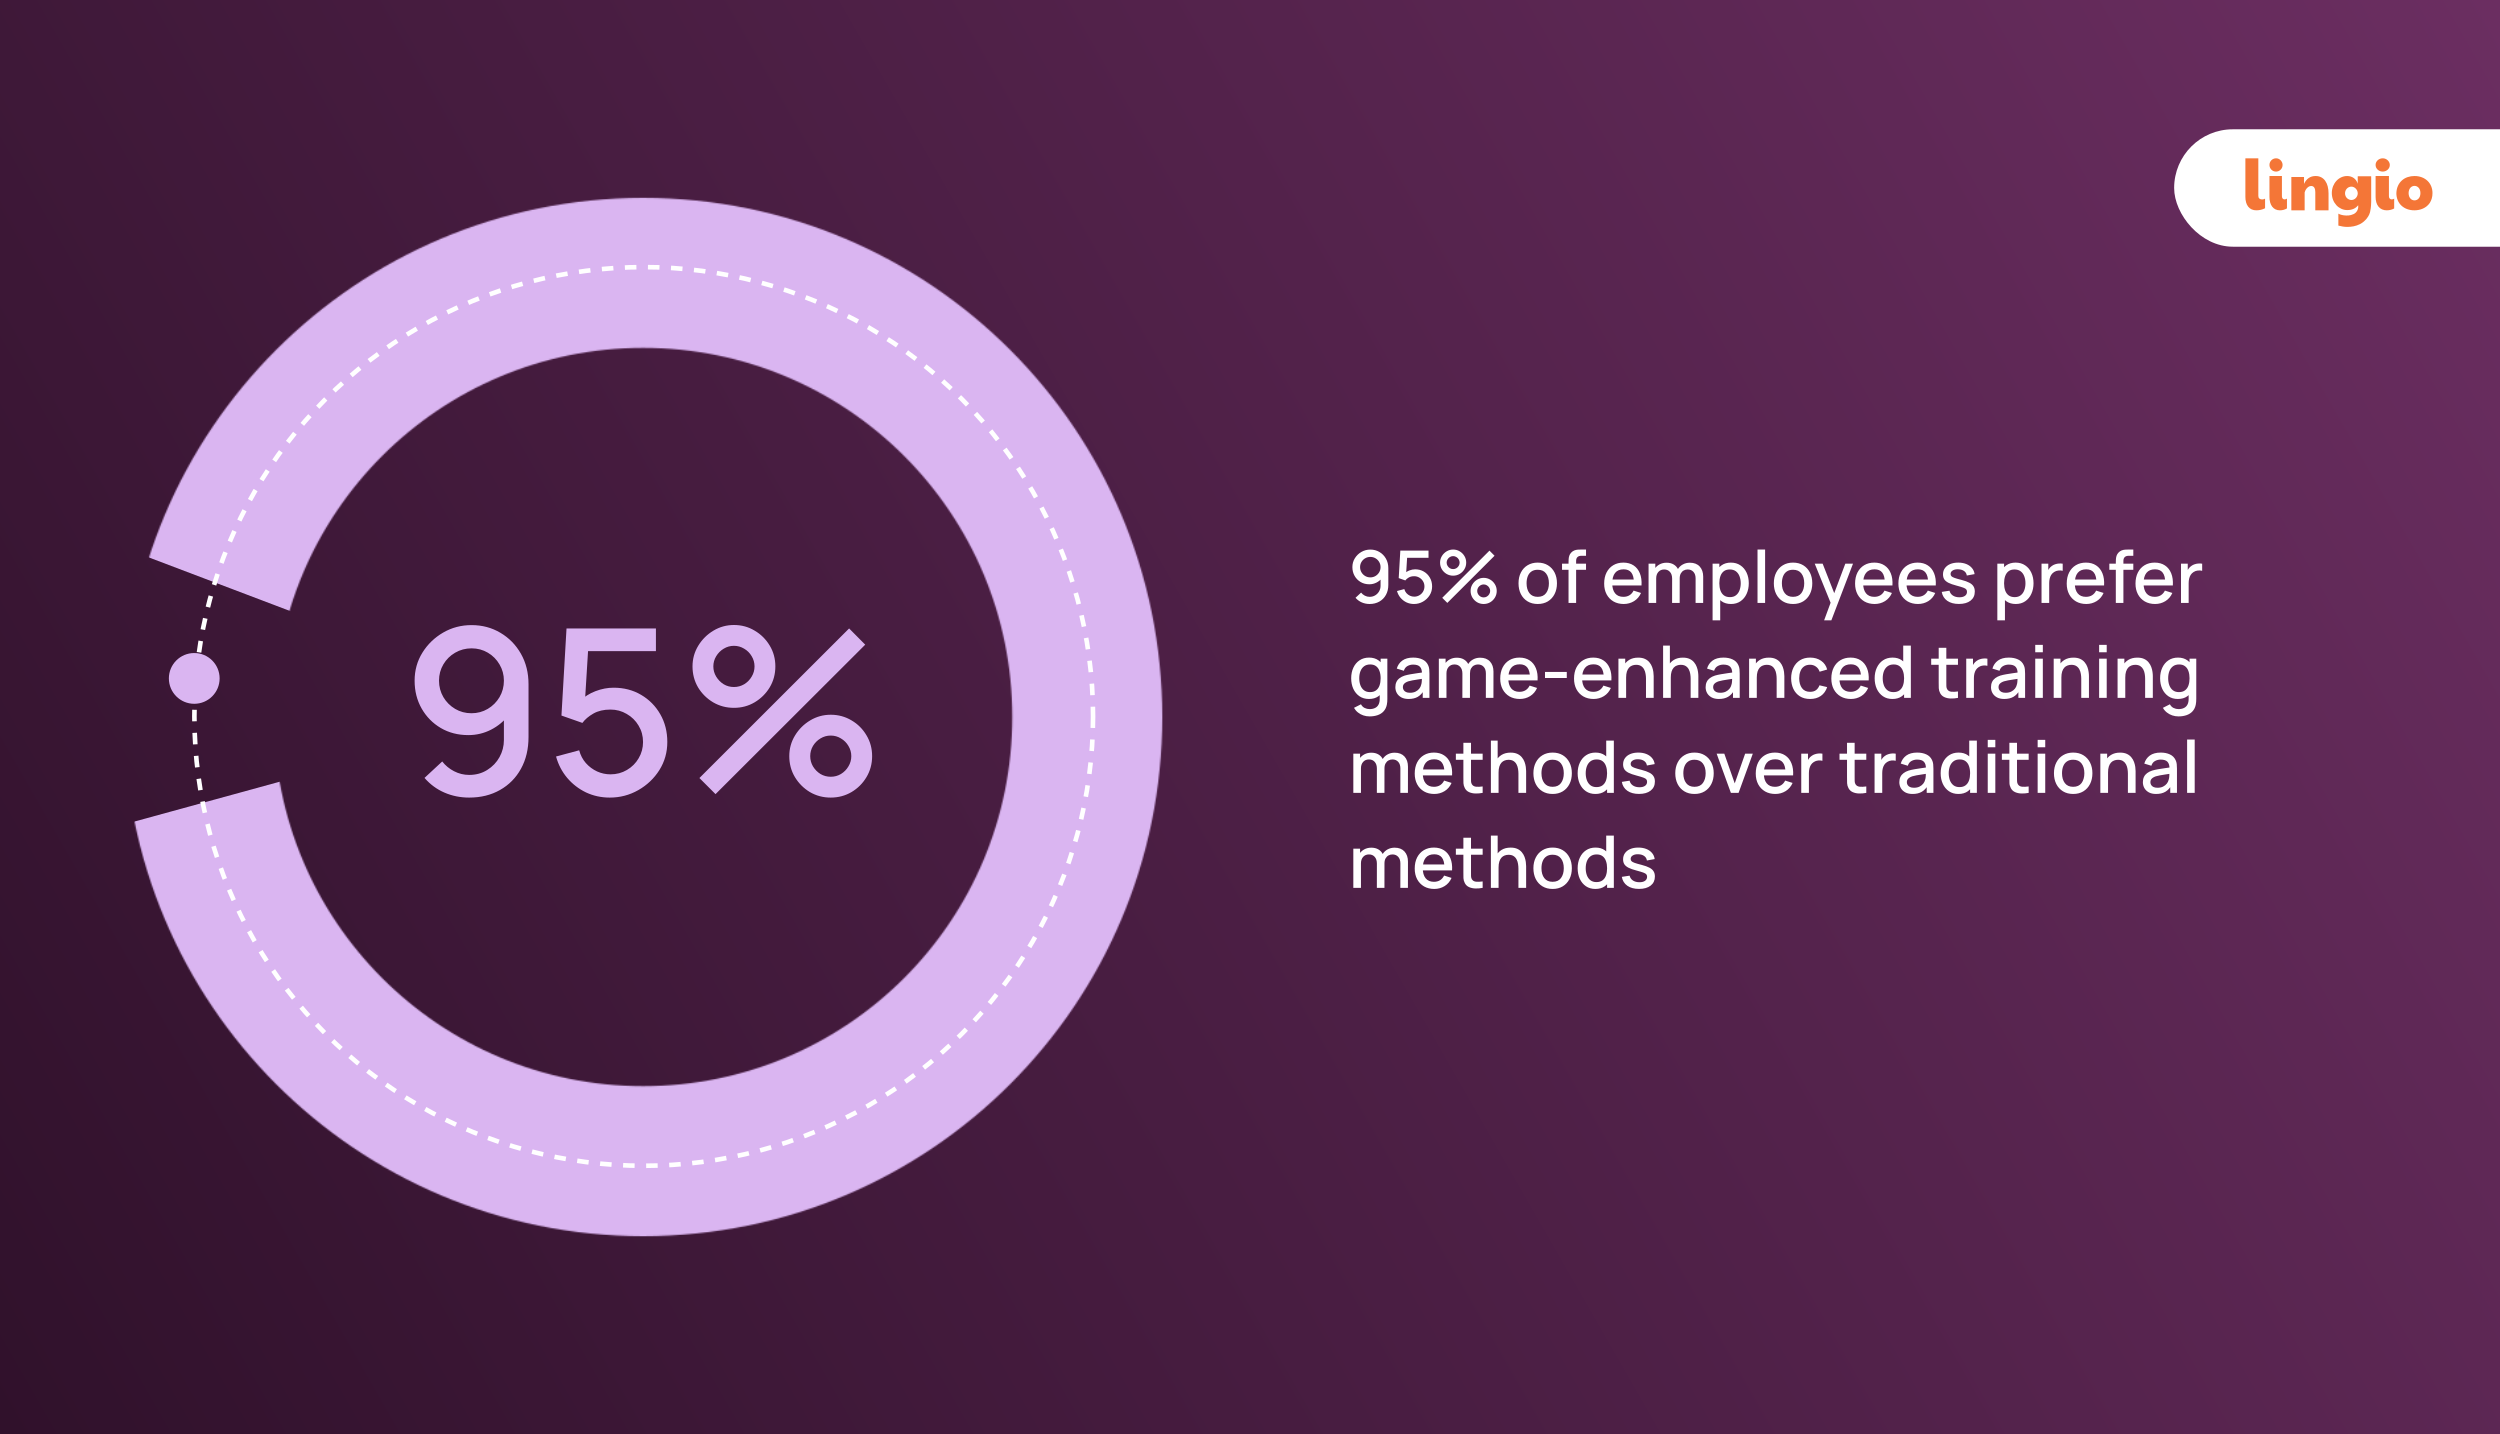 <svg width="1895" height="1087" viewBox="0 0 1895 1087" fill="none" xmlns="http://www.w3.org/2000/svg">
<rect x="0" y="0" width="1895" height="1087" fill="#808080" stroke="none"/>
<g clip-path="url(#clip0_1178_360)">
<rect width="1895" height="1087" fill="url(#paint0_linear_1178_360)"/>
<mask id="mask0_1178_360" style="mask-type:alpha" maskUnits="userSpaceOnUse" x="94" y="150" width="787" height="787">
<path fill-rule="evenodd" clip-rule="evenodd" d="M487.5 263.678C332.958 263.678 207.678 388.958 207.678 543.5C207.678 698.042 332.958 823.322 487.5 823.322C642.042 823.322 767.322 698.042 767.322 543.5C767.322 388.958 642.042 263.678 487.5 263.678ZM94 543.5C94 326.176 270.176 150 487.5 150C704.824 150 881 326.176 881 543.5C881 760.824 704.824 937 487.5 937C270.176 937 94 760.824 94 543.5Z" fill="black"/>
</mask>
<g mask="url(#mask0_1178_360)">
<path d="M414.5 537L-471 201L1027 101V1095.5L-378.5 754.5L414.5 537Z" fill="#DAB5F1"/>
</g>
<circle cx="487.939" cy="543.064" r="340.596" stroke="white" stroke-width="3.498" stroke-dasharray="8.74 8.74"/>
<circle cx="147.238" cy="514.238" r="19.238" fill="#DAB5F1"/>
<path d="M357.449 473.831C365.531 473.831 372.829 475.779 379.341 479.674C385.853 483.512 391.028 488.803 394.866 495.548C398.703 502.293 400.622 509.997 400.622 518.66V558.606C400.622 567.793 398.703 575.846 394.866 582.765C391.086 589.626 385.795 594.976 378.992 598.813C372.247 602.651 364.456 604.57 355.618 604.57C348.989 604.57 342.768 603.32 336.953 600.819C331.139 598.319 326.08 594.598 321.777 589.655L335.209 577.183C337.593 580.265 340.587 582.736 344.192 584.597C347.797 586.457 351.606 587.388 355.618 587.388C360.793 587.388 365.357 586.138 369.311 583.637C373.323 581.137 376.434 577.881 378.643 573.869C380.853 569.857 381.957 565.554 381.957 560.961V537.936L385.621 541.948C382.016 546.657 377.538 550.379 372.189 553.111C366.84 555.844 361.112 557.211 355.007 557.211C347.158 557.211 340.18 555.408 334.075 551.803C327.97 548.198 323.144 543.285 319.597 537.063C316.05 530.842 314.277 523.806 314.277 515.957C314.277 508.107 316.254 501.013 320.207 494.676C324.161 488.338 329.394 483.279 335.907 479.5C342.419 475.72 349.6 473.831 357.449 473.831ZM357.449 491.449C352.914 491.449 348.757 492.553 344.977 494.763C341.256 496.914 338.291 499.851 336.081 503.572C333.871 507.293 332.767 511.421 332.767 515.957C332.767 520.492 333.871 524.649 336.081 528.429C338.291 532.15 341.256 535.115 344.977 537.325C348.698 539.534 352.827 540.639 357.362 540.639C361.897 540.639 366.026 539.534 369.747 537.325C373.468 535.115 376.434 532.15 378.643 528.429C380.853 524.649 381.957 520.492 381.957 515.957C381.957 511.48 380.853 507.38 378.643 503.659C376.492 499.938 373.555 496.972 369.834 494.763C366.113 492.553 361.985 491.449 357.449 491.449ZM462.214 604.57C455.76 604.57 449.742 603.261 444.16 600.645C438.636 597.97 433.897 594.307 429.943 589.655C425.989 584.946 423.169 579.538 421.483 573.433L439.014 568.723C440.002 572.445 441.689 575.672 444.073 578.404C446.515 581.137 449.364 583.26 452.62 584.771C455.876 586.225 459.248 586.952 462.737 586.952C467.331 586.952 471.488 585.847 475.209 583.637C478.989 581.428 481.954 578.463 484.105 574.741C486.315 571.02 487.42 566.921 487.42 562.444C487.42 557.85 486.286 553.693 484.018 549.972C481.809 546.25 478.814 543.314 475.035 541.163C471.314 538.953 467.214 537.848 462.737 537.848C457.62 537.848 453.289 538.866 449.742 540.901C446.195 542.936 443.433 545.291 441.456 547.966L425.582 542.384L429.42 476.36H497.188V493.542H438.752L446.166 486.652L443.113 536.104L439.537 531.481C442.852 528.167 446.805 525.638 451.399 523.893C455.992 522.149 460.557 521.277 465.092 521.277C472.883 521.277 479.832 523.079 485.937 526.684C492.1 530.289 496.955 535.203 500.502 541.424C504.049 547.588 505.823 554.594 505.823 562.444C505.823 570.235 503.817 577.329 499.805 583.725C495.793 590.062 490.472 595.121 483.844 598.901C477.215 602.68 470.005 604.57 462.214 604.57ZM542.368 601.953L530.158 589.743L643.628 476.36L655.838 488.658L542.368 601.953ZM629.673 604.57C623.916 604.57 618.654 603.174 613.886 600.383C609.177 597.534 605.397 593.755 602.548 589.045C599.699 584.277 598.274 578.986 598.274 573.171C598.274 567.473 599.728 562.24 602.635 557.472C605.543 552.704 609.38 548.896 614.148 546.047C618.916 543.198 624.091 541.773 629.673 541.773C635.429 541.773 640.691 543.198 645.459 546.047C650.227 548.838 654.006 552.617 656.797 557.385C659.646 562.095 661.071 567.357 661.071 573.171C661.071 578.986 659.646 584.277 656.797 589.045C654.006 593.755 650.227 597.534 645.459 600.383C640.691 603.174 635.429 604.57 629.673 604.57ZM629.673 588.783C632.522 588.783 635.109 588.086 637.435 586.69C639.819 585.236 641.709 583.318 643.104 580.934C644.558 578.55 645.285 575.962 645.285 573.171C645.285 570.38 644.558 567.793 643.104 565.409C641.709 563.025 639.819 561.135 637.435 559.74C635.109 558.286 632.522 557.559 629.673 557.559C626.882 557.559 624.294 558.286 621.91 559.74C619.585 561.135 617.695 563.025 616.241 565.409C614.846 567.793 614.148 570.38 614.148 573.171C614.148 575.962 614.846 578.55 616.241 580.934C617.695 583.318 619.585 585.236 621.91 586.69C624.294 588.086 626.882 588.783 629.673 588.783ZM556.323 536.54C550.566 536.54 545.304 535.145 540.536 532.354C535.769 529.504 531.96 525.725 529.111 521.015C526.32 516.247 524.925 510.956 524.925 505.142C524.925 499.444 526.378 494.21 529.285 489.443C532.193 484.675 536.03 480.866 540.798 478.017C545.566 475.168 550.741 473.743 556.323 473.743C562.079 473.743 567.312 475.168 572.022 478.017C576.79 480.808 580.598 484.587 583.447 489.355C586.297 494.065 587.721 499.327 587.721 505.142C587.721 510.956 586.297 516.247 583.447 521.015C580.598 525.725 576.79 529.504 572.022 532.354C567.312 535.145 562.079 536.54 556.323 536.54ZM556.323 520.754C559.114 520.754 561.701 520.056 564.085 518.66C566.469 517.207 568.359 515.288 569.754 512.904C571.208 510.52 571.935 507.933 571.935 505.142C571.935 502.351 571.208 499.763 569.754 497.379C568.359 494.995 566.469 493.106 564.085 491.71C561.701 490.257 559.114 489.53 556.323 489.53C553.532 489.53 550.944 490.257 548.56 491.71C546.235 493.106 544.345 494.995 542.891 497.379C541.438 499.763 540.711 502.351 540.711 505.142C540.711 507.933 541.438 510.52 542.891 512.904C544.345 515.288 546.235 517.207 548.56 518.66C550.886 520.056 553.474 520.754 556.323 520.754Z" fill="#DAB5F1"/>
<path d="M1038.73 416.578C1041.28 416.578 1043.58 417.193 1045.64 418.422C1047.69 419.632 1049.32 421.302 1050.53 423.43C1051.75 425.558 1052.35 427.988 1052.35 430.722V443.324C1052.35 446.223 1051.75 448.763 1050.53 450.946C1049.34 453.111 1047.67 454.799 1045.53 456.009C1043.4 457.22 1040.94 457.825 1038.15 457.825C1036.06 457.825 1034.1 457.431 1032.26 456.642C1030.43 455.853 1028.83 454.679 1027.48 453.12L1031.71 449.185C1032.47 450.158 1033.41 450.937 1034.55 451.524C1035.68 452.111 1036.89 452.405 1038.15 452.405C1039.78 452.405 1041.22 452.01 1042.47 451.222C1043.74 450.433 1044.72 449.405 1045.42 448.14C1046.11 446.874 1046.46 445.516 1046.46 444.067V436.803L1047.62 438.069C1046.48 439.554 1045.07 440.729 1043.38 441.591C1041.69 442.453 1039.89 442.884 1037.96 442.884C1035.48 442.884 1033.28 442.315 1031.36 441.178C1029.43 440.041 1027.91 438.491 1026.79 436.528C1025.67 434.565 1025.11 432.345 1025.11 429.869C1025.11 427.392 1025.73 425.154 1026.98 423.155C1028.23 421.155 1029.88 419.559 1031.93 418.367C1033.99 417.174 1036.25 416.578 1038.73 416.578ZM1038.73 422.137C1037.3 422.137 1035.99 422.485 1034.8 423.182C1033.62 423.861 1032.69 424.787 1031.99 425.961C1031.29 427.135 1030.94 428.438 1030.94 429.869C1030.94 431.3 1031.29 432.611 1031.99 433.804C1032.69 434.978 1033.62 435.913 1034.8 436.61C1035.97 437.307 1037.27 437.656 1038.7 437.656C1040.13 437.656 1041.44 437.307 1042.61 436.61C1043.78 435.913 1044.72 434.978 1045.42 433.804C1046.11 432.611 1046.46 431.3 1046.46 429.869C1046.46 428.456 1046.11 427.163 1045.42 425.989C1044.74 424.815 1043.81 423.879 1042.64 423.182C1041.46 422.485 1040.16 422.137 1038.73 422.137ZM1071.78 457.825C1069.75 457.825 1067.85 457.413 1066.09 456.587C1064.34 455.743 1062.85 454.588 1061.6 453.12C1060.35 451.634 1059.46 449.928 1058.93 448.002L1064.46 446.516C1064.78 447.69 1065.31 448.708 1066.06 449.571C1066.83 450.433 1067.73 451.102 1068.76 451.579C1069.78 452.038 1070.85 452.267 1071.95 452.267C1073.4 452.267 1074.71 451.919 1075.88 451.222C1077.07 450.524 1078.01 449.589 1078.69 448.415C1079.39 447.241 1079.73 445.948 1079.73 444.535C1079.73 443.086 1079.38 441.774 1078.66 440.6C1077.96 439.426 1077.02 438.5 1075.83 437.821C1074.65 437.124 1073.36 436.775 1071.95 436.775C1070.33 436.775 1068.97 437.096 1067.85 437.738C1066.73 438.38 1065.86 439.123 1065.23 439.967L1060.23 438.206L1061.44 417.376H1082.82V422.797H1064.38L1066.72 420.623L1065.76 436.225L1064.63 434.767C1065.67 433.721 1066.92 432.923 1068.37 432.373C1069.82 431.822 1071.26 431.547 1072.69 431.547C1075.15 431.547 1077.34 432.116 1079.27 433.253C1081.21 434.391 1082.74 435.941 1083.86 437.904C1084.98 439.848 1085.54 442.059 1085.54 444.535C1085.54 446.993 1084.91 449.231 1083.64 451.249C1082.38 453.249 1080.7 454.845 1078.61 456.037C1076.52 457.229 1074.24 457.825 1071.78 457.825ZM1097.07 457L1093.22 453.148L1129.02 417.376L1132.87 421.256L1097.07 457ZM1124.61 457.825C1122.8 457.825 1121.14 457.385 1119.63 456.505C1118.15 455.606 1116.96 454.413 1116.06 452.928C1115.16 451.423 1114.71 449.754 1114.71 447.92C1114.71 446.122 1115.17 444.471 1116.08 442.967C1117 441.462 1118.21 440.261 1119.72 439.362C1121.22 438.463 1122.85 438.014 1124.61 438.014C1126.43 438.014 1128.09 438.463 1129.6 439.362C1131.1 440.242 1132.29 441.435 1133.17 442.939C1134.07 444.425 1134.52 446.085 1134.52 447.92C1134.52 449.754 1134.07 451.423 1133.17 452.928C1132.29 454.413 1131.1 455.606 1129.6 456.505C1128.09 457.385 1126.43 457.825 1124.61 457.825ZM1124.61 452.845C1125.51 452.845 1126.33 452.625 1127.06 452.185C1127.82 451.726 1128.41 451.121 1128.85 450.369C1129.31 449.616 1129.54 448.8 1129.54 447.92C1129.54 447.039 1129.31 446.223 1128.85 445.471C1128.41 444.718 1127.82 444.122 1127.06 443.682C1126.33 443.223 1125.51 442.994 1124.61 442.994C1123.73 442.994 1122.92 443.223 1122.17 443.682C1121.43 444.122 1120.84 444.718 1120.38 445.471C1119.94 446.223 1119.72 447.039 1119.72 447.92C1119.72 448.8 1119.94 449.616 1120.38 450.369C1120.84 451.121 1121.43 451.726 1122.17 452.185C1122.92 452.625 1123.73 452.845 1124.61 452.845ZM1101.47 436.363C1099.66 436.363 1098 435.922 1096.49 435.042C1094.99 434.143 1093.79 432.951 1092.89 431.465C1092.01 429.96 1091.57 428.291 1091.57 426.457C1091.57 424.659 1092.03 423.008 1092.94 421.504C1093.86 419.999 1095.07 418.798 1096.58 417.899C1098.08 417 1099.71 416.551 1101.47 416.551C1103.29 416.551 1104.94 417 1106.43 417.899C1107.93 418.779 1109.13 419.972 1110.03 421.476C1110.93 422.962 1111.38 424.622 1111.38 426.457C1111.38 428.291 1110.93 429.96 1110.03 431.465C1109.13 432.951 1107.93 434.143 1106.43 435.042C1104.94 435.922 1103.29 436.363 1101.47 436.363ZM1101.47 431.382C1102.35 431.382 1103.17 431.162 1103.92 430.722C1104.67 430.263 1105.27 429.658 1105.71 428.906C1106.17 428.153 1106.4 427.337 1106.4 426.457C1106.4 425.576 1106.17 424.76 1105.71 424.008C1105.27 423.256 1104.67 422.659 1103.92 422.219C1103.17 421.76 1102.35 421.531 1101.47 421.531C1100.59 421.531 1099.78 421.76 1099.02 422.219C1098.29 422.659 1097.69 423.256 1097.24 424.008C1096.78 424.76 1096.55 425.576 1096.55 426.457C1096.55 427.337 1096.78 428.153 1097.24 428.906C1097.69 429.658 1098.29 430.263 1099.02 430.722C1099.76 431.162 1100.57 431.382 1101.47 431.382ZM1165.59 457.825C1162.62 457.825 1160.04 457.156 1157.86 455.817C1155.68 454.478 1153.99 452.634 1152.8 450.286C1151.62 447.92 1151.04 445.195 1151.04 442.114C1151.04 439.013 1151.64 436.289 1152.85 433.941C1154.06 431.575 1155.76 429.74 1157.94 428.438C1160.13 427.117 1162.68 426.457 1165.59 426.457C1168.56 426.457 1171.14 427.126 1173.32 428.465C1175.51 429.804 1177.19 431.648 1178.39 433.996C1179.58 436.344 1180.18 439.05 1180.18 442.114C1180.18 445.214 1179.57 447.947 1178.36 450.313C1177.17 452.662 1175.48 454.505 1173.3 455.844C1171.11 457.165 1168.55 457.825 1165.59 457.825ZM1165.59 452.405C1168.44 452.405 1170.55 451.451 1171.95 449.543C1173.36 447.617 1174.07 445.14 1174.07 442.114C1174.07 439.013 1173.35 436.537 1171.92 434.684C1170.51 432.813 1168.4 431.877 1165.59 431.877C1163.67 431.877 1162.08 432.318 1160.83 433.198C1159.58 434.06 1158.66 435.262 1158.05 436.803C1157.45 438.325 1157.14 440.096 1157.14 442.114C1157.14 445.232 1157.86 447.727 1159.29 449.598C1160.72 451.469 1162.82 452.405 1165.59 452.405ZM1188.95 457V426.236C1188.95 425.484 1188.97 424.686 1189.03 423.843C1189.08 422.98 1189.24 422.137 1189.5 421.311C1189.77 420.467 1190.22 419.697 1190.85 419C1191.6 418.174 1192.42 417.587 1193.32 417.239C1194.22 416.89 1195.11 416.688 1195.99 416.633C1196.89 416.578 1197.72 416.551 1198.47 416.551H1202.21V421.283H1198.74C1197.38 421.283 1196.37 421.623 1195.69 422.302C1195.03 422.962 1194.7 423.907 1194.7 425.136V457H1188.95ZM1184.02 431.905V427.282H1202.21V431.905H1184.02ZM1230.79 457.825C1227.84 457.825 1225.24 457.183 1223 455.899C1220.78 454.597 1219.05 452.79 1217.8 450.479C1216.57 448.149 1215.96 445.452 1215.96 442.389C1215.96 439.142 1216.56 436.326 1217.77 433.941C1219 431.556 1220.71 429.713 1222.89 428.41C1225.07 427.108 1227.62 426.457 1230.51 426.457C1233.54 426.457 1236.12 427.163 1238.25 428.575C1240.37 429.97 1241.96 431.96 1243.01 434.546C1244.07 437.133 1244.49 440.206 1244.27 443.765H1238.52V441.673C1238.48 438.225 1237.82 435.675 1236.54 434.024C1235.27 432.373 1233.34 431.547 1230.73 431.547C1227.85 431.547 1225.69 432.455 1224.24 434.271C1222.79 436.087 1222.07 438.711 1222.07 442.141C1222.07 445.406 1222.79 447.938 1224.24 449.736C1225.69 451.515 1227.78 452.405 1230.51 452.405C1232.31 452.405 1233.86 452.001 1235.16 451.194C1236.48 450.369 1237.51 449.194 1238.25 447.672L1243.89 449.46C1242.73 452.12 1240.98 454.184 1238.63 455.652C1236.28 457.101 1233.67 457.825 1230.79 457.825ZM1220.19 443.765V439.279H1241.41V443.765H1220.19ZM1285.25 457L1285.27 438.481C1285.27 436.335 1284.72 434.666 1283.62 433.473C1282.52 432.263 1281.07 431.657 1279.27 431.657C1278.17 431.657 1277.17 431.914 1276.25 432.428C1275.35 432.923 1274.62 433.675 1274.05 434.684C1273.5 435.675 1273.22 436.922 1273.22 438.426L1270.44 437.023C1270.41 434.932 1270.85 433.097 1271.76 431.52C1272.7 429.942 1273.96 428.722 1275.56 427.86C1277.16 426.979 1278.94 426.539 1280.93 426.539C1284.14 426.539 1286.62 427.502 1288.38 429.428C1290.14 431.355 1291.02 433.914 1291.02 437.106L1291 457H1285.25ZM1249.61 457V427.282H1254.73V435.867H1255.39V457H1249.61ZM1267.44 457L1267.47 438.591C1267.47 436.427 1266.92 434.73 1265.82 433.501C1264.74 432.272 1263.28 431.657 1261.44 431.657C1259.63 431.657 1258.16 432.281 1257.04 433.528C1255.94 434.776 1255.39 436.408 1255.39 438.426L1252.64 436.665C1252.64 434.721 1253.11 432.987 1254.04 431.465C1254.98 429.942 1256.24 428.74 1257.84 427.86C1259.44 426.979 1261.24 426.539 1263.26 426.539C1265.37 426.539 1267.17 426.989 1268.65 427.887C1270.14 428.768 1271.27 430.006 1272.04 431.602C1272.83 433.198 1273.22 435.051 1273.22 437.161L1273.19 457H1267.44ZM1312.12 457.825C1309.28 457.825 1306.89 457.138 1304.97 455.762C1303.04 454.368 1301.58 452.487 1300.59 450.121C1299.6 447.754 1299.11 445.085 1299.11 442.114C1299.11 439.142 1299.59 436.473 1300.56 434.106C1301.55 431.74 1303 429.878 1304.91 428.52C1306.84 427.145 1309.2 426.457 1312.01 426.457C1314.8 426.457 1317.2 427.145 1319.22 428.52C1321.26 429.878 1322.82 431.74 1323.93 434.106C1325.03 436.454 1325.58 439.123 1325.58 442.114C1325.58 445.085 1325.03 447.764 1323.93 450.148C1322.84 452.515 1321.29 454.386 1319.27 455.762C1317.28 457.138 1314.89 457.825 1312.12 457.825ZM1298.14 470.208V427.282H1303.26V448.662H1303.92V470.208H1298.14ZM1311.32 452.625C1313.16 452.625 1314.67 452.157 1315.86 451.222C1317.07 450.286 1317.97 449.029 1318.56 447.452C1319.16 445.856 1319.47 444.076 1319.47 442.114C1319.47 440.169 1319.16 438.408 1318.56 436.83C1317.97 435.253 1317.06 433.996 1315.84 433.061C1314.61 432.125 1313.04 431.657 1311.13 431.657C1309.33 431.657 1307.85 432.098 1306.67 432.978C1305.52 433.859 1304.65 435.088 1304.09 436.665C1303.54 438.243 1303.26 440.059 1303.26 442.114C1303.26 444.168 1303.54 445.984 1304.09 447.562C1304.64 449.139 1305.51 450.378 1306.7 451.277C1307.89 452.175 1309.43 452.625 1311.32 452.625ZM1332.2 457V416.551H1337.95V457H1332.2ZM1359.12 457.825C1356.15 457.825 1353.57 457.156 1351.39 455.817C1349.21 454.478 1347.52 452.634 1346.33 450.286C1345.15 447.92 1344.57 445.195 1344.57 442.114C1344.57 439.013 1345.17 436.289 1346.38 433.941C1347.59 431.575 1349.29 429.74 1351.47 428.438C1353.65 427.117 1356.2 426.457 1359.12 426.457C1362.09 426.457 1364.67 427.126 1366.85 428.465C1369.04 429.804 1370.72 431.648 1371.92 433.996C1373.11 436.344 1373.71 439.05 1373.71 442.114C1373.71 445.214 1373.1 447.947 1371.89 450.313C1370.7 452.662 1369.01 454.505 1366.83 455.844C1364.64 457.165 1362.07 457.825 1359.12 457.825ZM1359.12 452.405C1361.96 452.405 1364.08 451.451 1365.48 449.543C1366.89 447.617 1367.6 445.14 1367.6 442.114C1367.6 439.013 1366.88 436.537 1365.45 434.684C1364.04 432.813 1361.93 431.877 1359.12 431.877C1357.2 431.877 1355.61 432.318 1354.36 433.198C1353.11 434.06 1352.19 435.262 1351.58 436.803C1350.98 438.325 1350.67 440.096 1350.67 442.114C1350.67 445.232 1351.39 447.727 1352.82 449.598C1354.25 451.469 1356.35 452.405 1359.12 452.405ZM1382.69 470.208L1388.45 454.551L1388.53 459.174L1375.57 427.282H1381.57L1391.25 451.909H1389.49L1398.74 427.282H1404.57L1388.17 470.208H1382.69ZM1420.99 457.825C1418.03 457.825 1415.44 457.183 1413.2 455.899C1410.98 454.597 1409.25 452.79 1408 450.479C1406.77 448.149 1406.15 445.452 1406.15 442.389C1406.15 439.142 1406.76 436.326 1407.97 433.941C1409.2 431.556 1410.91 429.713 1413.09 428.41C1415.27 427.108 1417.81 426.457 1420.71 426.457C1423.74 426.457 1426.32 427.163 1428.44 428.575C1430.57 429.97 1432.16 431.96 1433.2 434.546C1434.27 437.133 1434.69 440.206 1434.47 443.765H1428.72V441.673C1428.68 438.225 1428.02 435.675 1426.74 434.024C1425.47 432.373 1423.54 431.547 1420.93 431.547C1418.05 431.547 1415.89 432.455 1414.44 434.271C1412.99 436.087 1412.26 438.711 1412.26 442.141C1412.26 445.406 1412.99 447.938 1414.44 449.736C1415.89 451.515 1417.98 452.405 1420.71 452.405C1422.51 452.405 1424.06 452.001 1425.36 451.194C1426.68 450.369 1427.71 449.194 1428.44 447.672L1434.08 449.46C1432.93 452.12 1431.18 454.184 1428.83 455.652C1426.48 457.101 1423.87 457.825 1420.99 457.825ZM1410.39 443.765V439.279H1431.61V443.765H1410.39ZM1453.82 457.825C1450.87 457.825 1448.27 457.183 1446.04 455.899C1443.82 454.597 1442.08 452.79 1440.84 450.479C1439.61 448.149 1438.99 445.452 1438.99 442.389C1438.99 439.142 1439.6 436.326 1440.81 433.941C1442.04 431.556 1443.74 429.713 1445.93 428.41C1448.11 427.108 1450.65 426.457 1453.55 426.457C1456.58 426.457 1459.15 427.163 1461.28 428.575C1463.41 429.97 1465 431.96 1466.04 434.546C1467.1 437.133 1467.53 440.206 1467.31 443.765H1461.56V441.673C1461.52 438.225 1460.86 435.675 1459.57 434.024C1458.31 432.373 1456.37 431.547 1453.77 431.547C1450.89 431.547 1448.72 432.455 1447.27 434.271C1445.83 436.087 1445.1 438.711 1445.1 442.141C1445.1 445.406 1445.83 447.938 1447.27 449.736C1448.72 451.515 1450.82 452.405 1453.55 452.405C1455.35 452.405 1456.9 452.001 1458.2 451.194C1459.52 450.369 1460.55 449.194 1461.28 447.672L1466.92 449.46C1465.77 452.12 1464.01 454.184 1461.67 455.652C1459.32 457.101 1456.7 457.825 1453.82 457.825ZM1443.23 443.765V439.279H1464.44V443.765H1443.23ZM1484.84 457.798C1481.23 457.798 1478.29 457 1476.01 455.404C1473.74 453.808 1472.34 451.561 1471.83 448.662L1477.72 447.754C1478.08 449.295 1478.93 450.515 1480.25 451.414C1481.59 452.295 1483.25 452.735 1485.23 452.735C1487.03 452.735 1488.43 452.368 1489.44 451.634C1490.47 450.9 1490.98 449.892 1490.98 448.607C1490.98 447.855 1490.8 447.25 1490.43 446.791C1490.08 446.314 1489.34 445.865 1488.2 445.443C1487.06 445.021 1485.33 444.498 1483 443.875C1480.45 443.214 1478.42 442.508 1476.92 441.756C1475.43 440.985 1474.37 440.096 1473.73 439.087C1473.1 438.059 1472.79 436.821 1472.79 435.372C1472.79 433.574 1473.27 432.006 1474.22 430.667C1475.18 429.328 1476.52 428.291 1478.24 427.557C1479.98 426.823 1482.02 426.457 1484.35 426.457C1486.62 426.457 1488.65 426.814 1490.43 427.53C1492.21 428.245 1493.65 429.263 1494.75 430.584C1495.85 431.887 1496.51 433.418 1496.73 435.179L1490.84 436.253C1490.64 434.822 1489.97 433.693 1488.83 432.868C1487.7 432.042 1486.22 431.593 1484.4 431.52C1482.66 431.446 1481.25 431.74 1480.17 432.4C1479.08 433.042 1478.54 433.932 1478.54 435.069C1478.54 435.73 1478.75 436.289 1479.15 436.748C1479.57 437.206 1480.38 437.647 1481.57 438.069C1482.76 438.491 1484.52 438.995 1486.85 439.582C1489.35 440.224 1491.33 440.939 1492.8 441.728C1494.26 442.499 1495.31 443.425 1495.93 444.507C1496.58 445.571 1496.9 446.865 1496.9 448.387C1496.9 451.322 1495.82 453.625 1493.68 455.294C1491.55 456.963 1488.61 457.798 1484.84 457.798ZM1527.95 457.825C1525.11 457.825 1522.73 457.138 1520.8 455.762C1518.87 454.368 1517.41 452.487 1516.42 450.121C1515.43 447.754 1514.94 445.085 1514.94 442.114C1514.94 439.142 1515.42 436.473 1516.4 434.106C1517.39 431.74 1518.84 429.878 1520.74 428.52C1522.67 427.145 1525.04 426.457 1527.84 426.457C1530.63 426.457 1533.04 427.145 1535.05 428.52C1537.09 429.878 1538.66 431.74 1539.76 434.106C1540.86 436.454 1541.41 439.123 1541.41 442.114C1541.41 445.085 1540.86 447.764 1539.76 450.148C1538.68 452.515 1537.13 454.386 1535.11 455.762C1533.11 457.138 1530.72 457.825 1527.95 457.825ZM1513.98 470.208V427.282H1519.09V448.662H1519.75V470.208H1513.98ZM1527.16 452.625C1528.99 452.625 1530.5 452.157 1531.7 451.222C1532.91 450.286 1533.81 449.029 1534.39 447.452C1535 445.856 1535.3 444.076 1535.3 442.114C1535.3 440.169 1535 438.408 1534.39 436.83C1533.81 435.253 1532.9 433.996 1531.67 433.061C1530.44 432.125 1528.87 431.657 1526.96 431.657C1525.17 431.657 1523.68 432.098 1522.51 432.978C1521.35 433.859 1520.49 435.088 1519.92 436.665C1519.37 438.243 1519.09 440.059 1519.09 442.114C1519.09 444.168 1519.37 445.984 1519.92 447.562C1520.47 449.139 1521.34 450.378 1522.53 451.277C1523.73 452.175 1525.27 452.625 1527.16 452.625ZM1547.48 457V427.282H1552.6V434.491L1551.89 433.556C1552.25 432.602 1552.73 431.731 1553.32 430.942C1553.91 430.135 1554.58 429.474 1555.35 428.961C1556.11 428.41 1556.94 427.988 1557.86 427.695C1558.79 427.383 1559.75 427.2 1560.72 427.145C1561.69 427.071 1562.63 427.117 1563.53 427.282V432.675C1562.55 432.419 1561.47 432.345 1560.28 432.455C1559.11 432.565 1558.02 432.941 1557.03 433.583C1556.1 434.189 1555.35 434.923 1554.8 435.785C1554.27 436.647 1553.89 437.61 1553.65 438.674C1553.41 439.72 1553.29 440.829 1553.29 442.003V457H1547.48ZM1581.41 457.825C1578.46 457.825 1575.86 457.183 1573.62 455.899C1571.4 454.597 1569.67 452.79 1568.42 450.479C1567.19 448.149 1566.58 445.452 1566.58 442.389C1566.58 439.142 1567.18 436.326 1568.39 433.941C1569.62 431.556 1571.33 429.713 1573.51 428.41C1575.7 427.108 1578.24 426.457 1581.13 426.457C1584.16 426.457 1586.74 427.163 1588.87 428.575C1591 429.97 1592.58 431.96 1593.63 434.546C1594.69 437.133 1595.11 440.206 1594.89 443.765H1589.14V441.673C1589.11 438.225 1588.45 435.675 1587.16 434.024C1585.9 432.373 1583.96 431.547 1581.36 431.547C1578.48 431.547 1576.31 432.455 1574.86 434.271C1573.41 436.087 1572.69 438.711 1572.69 442.141C1572.69 445.406 1573.41 447.938 1574.86 449.736C1576.31 451.515 1578.4 452.405 1581.13 452.405C1582.93 452.405 1584.48 452.001 1585.79 451.194C1587.11 450.369 1588.13 449.194 1588.87 447.672L1594.51 449.46C1593.35 452.12 1591.6 454.184 1589.25 455.652C1586.9 457.101 1584.29 457.825 1581.41 457.825ZM1570.82 443.765V439.279H1592.03V443.765H1570.82ZM1603.79 457V426.236C1603.79 425.484 1603.82 424.686 1603.87 423.843C1603.93 422.98 1604.08 422.137 1604.34 421.311C1604.62 420.467 1605.07 419.697 1605.69 419C1606.44 418.174 1607.27 417.587 1608.17 417.239C1609.07 416.89 1609.95 416.688 1610.84 416.633C1611.73 416.578 1612.56 416.551 1613.31 416.551H1617.05V421.283H1613.59C1612.23 421.283 1611.21 421.623 1610.53 422.302C1609.87 422.962 1609.54 423.907 1609.54 425.136V457H1603.79ZM1598.87 431.905V427.282H1617.05V431.905H1598.87ZM1633.54 457.825C1630.59 457.825 1627.99 457.183 1625.75 455.899C1623.53 454.597 1621.8 452.79 1620.55 450.479C1619.32 448.149 1618.71 445.452 1618.71 442.389C1618.71 439.142 1619.32 436.326 1620.53 433.941C1621.75 431.556 1623.46 429.713 1625.64 428.41C1627.83 427.108 1630.37 426.457 1633.27 426.457C1636.29 426.457 1638.87 427.163 1641 428.575C1643.13 429.97 1644.71 431.96 1645.76 434.546C1646.82 437.133 1647.24 440.206 1647.02 443.765H1641.27V441.673C1641.24 438.225 1640.58 435.675 1639.29 434.024C1638.03 432.373 1636.09 431.547 1633.49 431.547C1630.61 431.547 1628.44 432.455 1626.99 434.271C1625.54 436.087 1624.82 438.711 1624.82 442.141C1624.82 445.406 1625.54 447.938 1626.99 449.736C1628.44 451.515 1630.53 452.405 1633.27 452.405C1635.06 452.405 1636.61 452.001 1637.92 451.194C1639.24 450.369 1640.26 449.194 1641 447.672L1646.64 449.46C1645.48 452.12 1643.73 454.184 1641.38 455.652C1639.04 457.101 1636.42 457.825 1633.54 457.825ZM1622.95 443.765V439.279H1644.16V443.765H1622.95ZM1653.2 457V427.282H1658.32V434.491L1657.6 433.556C1657.97 432.602 1658.44 431.731 1659.03 430.942C1659.62 430.135 1660.3 429.474 1661.07 428.961C1661.82 428.41 1662.65 427.988 1663.57 427.695C1664.51 427.383 1665.46 427.2 1666.43 427.145C1667.41 427.071 1668.34 427.117 1669.24 427.282V432.675C1668.27 432.419 1667.19 432.345 1665.99 432.455C1664.82 432.565 1663.74 432.941 1662.75 433.583C1661.81 434.189 1661.07 434.923 1660.52 435.785C1659.99 436.647 1659.6 437.61 1659.36 438.674C1659.12 439.72 1659 440.829 1659 442.003V457H1653.2ZM1038.1 543.033C1036.5 543.033 1034.95 542.786 1033.45 542.291C1031.96 541.795 1030.6 541.061 1029.37 540.089C1028.15 539.135 1027.13 537.952 1026.32 536.54L1031.63 533.843C1032.27 535.109 1033.19 536.035 1034.38 536.622C1035.57 537.209 1036.83 537.503 1038.15 537.503C1039.78 537.503 1041.18 537.209 1042.33 536.622C1043.49 536.053 1044.36 535.191 1044.95 534.036C1045.55 532.88 1045.85 531.449 1045.83 529.743V521.433H1046.52V499.282H1051.61V529.798C1051.61 530.587 1051.58 531.339 1051.53 532.054C1051.47 532.77 1051.37 533.485 1051.22 534.201C1050.8 536.2 1049.99 537.851 1048.8 539.154C1047.63 540.456 1046.12 541.428 1044.29 542.07C1042.47 542.712 1040.41 543.033 1038.1 543.033ZM1037.66 529.825C1034.89 529.825 1032.49 529.138 1030.48 527.762C1028.48 526.386 1026.93 524.515 1025.82 522.148C1024.74 519.764 1024.2 517.085 1024.2 514.114C1024.2 511.123 1024.75 508.454 1025.85 506.106C1026.95 503.74 1028.51 501.878 1030.53 500.52C1032.57 499.145 1034.98 498.457 1037.77 498.457C1040.57 498.457 1042.93 499.145 1044.84 500.52C1046.76 501.878 1048.21 503.74 1049.19 506.106C1050.18 508.473 1050.67 511.142 1050.67 514.114C1050.67 517.085 1050.18 519.754 1049.19 522.121C1048.2 524.487 1046.74 526.368 1044.81 527.762C1042.89 529.138 1040.5 529.825 1037.66 529.825ZM1038.45 524.625C1040.34 524.625 1041.89 524.175 1043.08 523.277C1044.27 522.378 1045.14 521.139 1045.69 519.562C1046.24 517.984 1046.52 516.168 1046.52 514.114C1046.52 512.059 1046.23 510.243 1045.66 508.665C1045.11 507.088 1044.25 505.859 1043.08 504.978C1041.92 504.098 1040.45 503.657 1038.65 503.657C1036.74 503.657 1035.17 504.125 1033.94 505.061C1032.71 505.996 1031.8 507.253 1031.19 508.83C1030.6 510.408 1030.31 512.169 1030.31 514.114C1030.31 516.076 1030.6 517.856 1031.19 519.452C1031.8 521.029 1032.69 522.286 1033.89 523.222C1035.1 524.157 1036.62 524.625 1038.45 524.625ZM1067.73 529.825C1065.53 529.825 1063.68 529.422 1062.2 528.615C1060.71 527.789 1059.58 526.707 1058.81 525.368C1058.06 524.01 1057.68 522.524 1057.68 520.91C1057.68 519.406 1057.95 518.085 1058.48 516.948C1059.01 515.81 1059.8 514.847 1060.85 514.059C1061.89 513.251 1063.18 512.6 1064.7 512.105C1066.02 511.72 1067.52 511.38 1069.19 511.087C1070.85 510.793 1072.61 510.518 1074.44 510.261C1076.29 510.004 1078.13 509.748 1079.94 509.491L1077.85 510.646C1077.89 508.317 1077.39 506.592 1076.37 505.473C1075.36 504.336 1073.62 503.767 1071.14 503.767C1069.58 503.767 1068.15 504.134 1066.85 504.868C1065.54 505.583 1064.64 506.776 1064.12 508.445L1058.76 506.794C1059.49 504.244 1060.88 502.217 1062.94 500.713C1065.01 499.209 1067.76 498.457 1071.19 498.457C1073.85 498.457 1076.17 498.915 1078.13 499.832C1080.11 500.731 1081.56 502.162 1082.48 504.125C1082.95 505.097 1083.25 506.125 1083.36 507.207C1083.47 508.289 1083.52 509.454 1083.52 510.701V529H1078.43V522.203L1079.42 523.084C1078.19 525.359 1076.62 527.055 1074.72 528.175C1072.83 529.275 1070.5 529.825 1067.73 529.825ZM1068.75 525.12C1070.38 525.12 1071.78 524.836 1072.96 524.267C1074.13 523.68 1075.07 522.937 1075.79 522.038C1076.5 521.139 1076.97 520.204 1077.19 519.232C1077.5 518.351 1077.68 517.36 1077.72 516.26C1077.77 515.159 1077.8 514.279 1077.8 513.618L1079.67 514.306C1077.85 514.581 1076.2 514.829 1074.72 515.049C1073.23 515.269 1071.88 515.489 1070.67 515.709C1069.48 515.911 1068.41 516.159 1067.48 516.452C1066.69 516.728 1065.98 517.058 1065.36 517.443C1064.76 517.828 1064.27 518.296 1063.9 518.846C1063.55 519.397 1063.38 520.066 1063.38 520.855C1063.38 521.626 1063.57 522.341 1063.96 523.001C1064.34 523.643 1064.93 524.157 1065.72 524.542C1066.51 524.928 1067.52 525.12 1068.75 525.12ZM1126.27 529L1126.3 510.481C1126.3 508.335 1125.75 506.666 1124.65 505.473C1123.55 504.263 1122.1 503.657 1120.3 503.657C1119.2 503.657 1118.19 503.914 1117.28 504.428C1116.38 504.923 1115.64 505.675 1115.07 506.684C1114.52 507.675 1114.25 508.922 1114.25 510.426L1111.47 509.023C1111.43 506.932 1111.87 505.097 1112.79 503.52C1113.73 501.942 1114.99 500.722 1116.59 499.86C1118.18 498.979 1119.97 498.539 1121.95 498.539C1125.16 498.539 1127.65 499.502 1129.41 501.428C1131.17 503.355 1132.05 505.914 1132.05 509.106L1132.02 529H1126.27ZM1090.64 529V499.282H1095.76V507.867H1096.42V529H1090.64ZM1108.47 529L1108.5 510.591C1108.5 508.427 1107.95 506.73 1106.85 505.501C1105.76 504.272 1104.31 503.657 1102.47 503.657C1100.66 503.657 1099.19 504.281 1098.07 505.528C1096.97 506.776 1096.42 508.408 1096.42 510.426L1093.67 508.665C1093.67 506.721 1094.13 504.987 1095.07 503.465C1096 501.942 1097.27 500.74 1098.87 499.86C1100.46 498.979 1102.27 498.539 1104.29 498.539C1106.4 498.539 1108.19 498.989 1109.68 499.887C1111.17 500.768 1112.29 502.006 1113.07 503.602C1113.85 505.198 1114.25 507.051 1114.25 509.161L1114.22 529H1108.47ZM1152 529.825C1149.05 529.825 1146.45 529.183 1144.21 527.899C1141.99 526.597 1140.26 524.79 1139.01 522.479C1137.78 520.149 1137.17 517.452 1137.17 514.389C1137.17 511.142 1137.78 508.326 1138.99 505.941C1140.21 503.556 1141.92 501.713 1144.1 500.41C1146.29 499.108 1148.83 498.457 1151.73 498.457C1154.75 498.457 1157.33 499.163 1159.46 500.575C1161.59 501.97 1163.17 503.96 1164.22 506.546C1165.28 509.133 1165.7 512.206 1165.48 515.765H1159.73V513.673C1159.7 510.225 1159.04 507.675 1157.75 506.024C1156.49 504.373 1154.55 503.547 1151.95 503.547C1149.07 503.547 1146.9 504.455 1145.45 506.271C1144 508.087 1143.28 510.711 1143.28 514.141C1143.28 517.406 1144 519.938 1145.45 521.736C1146.9 523.515 1148.99 524.405 1151.73 524.405C1153.52 524.405 1155.07 524.001 1156.38 523.194C1157.7 522.369 1158.72 521.194 1159.46 519.672L1165.1 521.46C1163.94 524.12 1162.19 526.184 1159.84 527.652C1157.5 529.101 1154.88 529.825 1152 529.825ZM1141.41 515.765V511.279H1162.62V515.765H1141.41ZM1171.11 513.948V509.326H1187.62V513.948H1171.11ZM1207.95 529.825C1204.99 529.825 1202.4 529.183 1200.16 527.899C1197.94 526.597 1196.21 524.79 1194.96 522.479C1193.73 520.149 1193.12 517.452 1193.12 514.389C1193.12 511.142 1193.72 508.326 1194.93 505.941C1196.16 503.556 1197.87 501.713 1200.05 500.41C1202.23 499.108 1204.77 498.457 1207.67 498.457C1210.7 498.457 1213.28 499.163 1215.4 500.575C1217.53 501.97 1219.12 503.96 1220.17 506.546C1221.23 509.133 1221.65 512.206 1221.43 515.765H1215.68V513.673C1215.64 510.225 1214.98 507.675 1213.7 506.024C1212.43 504.373 1210.5 503.547 1207.89 503.547C1205.01 503.547 1202.85 504.455 1201.4 506.271C1199.95 508.087 1199.23 510.711 1199.23 514.141C1199.23 517.406 1199.95 519.938 1201.4 521.736C1202.85 523.515 1204.94 524.405 1207.67 524.405C1209.47 524.405 1211.02 524.001 1212.32 523.194C1213.64 522.369 1214.67 521.194 1215.4 519.672L1221.05 521.46C1219.89 524.12 1218.14 526.184 1215.79 527.652C1213.44 529.101 1210.83 529.825 1207.95 529.825ZM1197.35 515.765V511.279H1218.57V515.765H1197.35ZM1247.66 529V514.389C1247.66 513.233 1247.56 512.05 1247.35 510.839C1247.17 509.61 1246.8 508.473 1246.25 507.427C1245.72 506.381 1244.96 505.538 1243.97 504.895C1243 504.253 1241.72 503.932 1240.14 503.932C1239.12 503.932 1238.14 504.107 1237.23 504.455C1236.31 504.785 1235.5 505.327 1234.81 506.079C1234.13 506.831 1233.59 507.821 1233.18 509.05C1232.8 510.28 1232.6 511.775 1232.6 513.536L1229.03 512.187C1229.03 509.491 1229.53 507.115 1230.54 505.061C1231.55 502.988 1233 501.373 1234.89 500.218C1236.78 499.062 1239.06 498.484 1241.74 498.484C1243.79 498.484 1245.52 498.814 1246.91 499.475C1248.31 500.135 1249.44 501.006 1250.3 502.089C1251.18 503.153 1251.85 504.318 1252.31 505.583C1252.76 506.849 1253.08 508.087 1253.24 509.298C1253.41 510.509 1253.49 511.573 1253.49 512.49V529H1247.66ZM1226.77 529V499.282H1231.92V507.867H1232.6V529H1226.77ZM1281.51 529V514.389C1281.51 513.233 1281.41 512.05 1281.21 510.839C1281.03 509.61 1280.66 508.473 1280.11 507.427C1279.58 506.381 1278.82 505.538 1277.83 504.895C1276.85 504.253 1275.58 503.932 1274 503.932C1272.98 503.932 1272 504.107 1271.09 504.455C1270.17 504.785 1269.36 505.327 1268.66 506.079C1267.99 506.831 1267.44 507.821 1267.04 509.05C1266.66 510.28 1266.46 511.775 1266.46 513.536L1262.89 512.187C1262.89 509.491 1263.39 507.115 1264.4 505.061C1265.41 502.988 1266.86 501.373 1268.75 500.218C1270.64 499.062 1272.92 498.484 1275.6 498.484C1277.65 498.484 1279.38 498.814 1280.77 499.475C1282.17 500.135 1283.29 501.006 1284.16 502.089C1285.04 503.153 1285.71 504.318 1286.16 505.583C1286.62 506.849 1286.94 508.087 1287.1 509.298C1287.27 510.509 1287.35 511.573 1287.35 512.49V529H1281.51ZM1260.63 529V489.376H1265.77V510.757H1266.46V529H1260.63ZM1302.91 529.825C1300.71 529.825 1298.86 529.422 1297.38 528.615C1295.89 527.789 1294.76 526.707 1293.99 525.368C1293.24 524.01 1292.86 522.524 1292.86 520.91C1292.86 519.406 1293.13 518.085 1293.66 516.948C1294.19 515.81 1294.98 514.847 1296.03 514.059C1297.07 513.251 1298.36 512.6 1299.88 512.105C1301.2 511.72 1302.7 511.38 1304.37 511.087C1306.04 510.793 1307.79 510.518 1309.62 510.261C1311.47 510.004 1313.31 509.748 1315.12 509.491L1313.03 510.646C1313.07 508.317 1312.58 506.592 1311.55 505.473C1310.54 504.336 1308.8 503.767 1306.32 503.767C1304.76 503.767 1303.33 504.134 1302.03 504.868C1300.72 505.583 1299.82 506.776 1299.3 508.445L1293.94 506.794C1294.67 504.244 1296.07 502.217 1298.12 500.713C1300.19 499.209 1302.94 498.457 1306.37 498.457C1309.03 498.457 1311.35 498.915 1313.31 499.832C1315.29 500.731 1316.74 502.162 1317.66 504.125C1318.13 505.097 1318.43 506.125 1318.54 507.207C1318.65 508.289 1318.7 509.454 1318.7 510.701V529H1313.61V522.203L1314.6 523.084C1313.37 525.359 1311.8 527.055 1309.9 528.175C1308.01 529.275 1305.68 529.825 1302.91 529.825ZM1303.93 525.12C1305.56 525.12 1306.96 524.836 1308.14 524.267C1309.31 523.68 1310.25 522.937 1310.97 522.038C1311.69 521.139 1312.15 520.204 1312.37 519.232C1312.69 518.351 1312.86 517.36 1312.9 516.26C1312.95 515.159 1312.98 514.279 1312.98 513.618L1314.85 514.306C1313.03 514.581 1311.38 514.829 1309.9 515.049C1308.41 515.269 1307.06 515.489 1305.85 515.709C1304.66 515.911 1303.6 516.159 1302.66 516.452C1301.87 516.728 1301.16 517.058 1300.54 517.443C1299.94 517.828 1299.45 518.296 1299.08 518.846C1298.73 519.397 1298.56 520.066 1298.56 520.855C1298.56 521.626 1298.75 522.341 1299.14 523.001C1299.52 523.643 1300.11 524.157 1300.9 524.542C1301.69 524.928 1302.7 525.12 1303.93 525.12ZM1346.7 529V514.389C1346.7 513.233 1346.6 512.05 1346.4 510.839C1346.22 509.61 1345.85 508.473 1345.3 507.427C1344.77 506.381 1344.01 505.538 1343.02 504.895C1342.05 504.253 1340.77 503.932 1339.19 503.932C1338.17 503.932 1337.19 504.107 1336.28 504.455C1335.36 504.785 1334.55 505.327 1333.85 506.079C1333.18 506.831 1332.63 507.821 1332.23 509.05C1331.85 510.28 1331.65 511.775 1331.65 513.536L1328.08 512.187C1328.08 509.491 1328.58 507.115 1329.59 505.061C1330.6 502.988 1332.05 501.373 1333.94 500.218C1335.83 499.062 1338.11 498.484 1340.79 498.484C1342.84 498.484 1344.57 498.814 1345.96 499.475C1347.36 500.135 1348.48 501.006 1349.35 502.089C1350.23 503.153 1350.9 504.318 1351.36 505.583C1351.81 506.849 1352.13 508.087 1352.29 509.298C1352.46 510.509 1352.54 511.573 1352.54 512.49V529H1346.7ZM1325.82 529V499.282H1330.97V507.867H1331.65V529H1325.82ZM1372.04 529.825C1369 529.825 1366.41 529.147 1364.28 527.789C1362.15 526.432 1360.52 524.57 1359.38 522.203C1358.27 519.837 1357.7 517.15 1357.68 514.141C1357.7 511.078 1358.28 508.372 1359.44 506.024C1360.6 503.657 1362.25 501.804 1364.39 500.465C1366.54 499.126 1369.12 498.457 1372.12 498.457C1375.37 498.457 1378.14 499.264 1380.43 500.878C1382.75 502.492 1384.27 504.703 1385 507.51L1379.28 509.161C1378.71 507.491 1377.77 506.198 1376.47 505.281C1375.19 504.345 1373.71 503.877 1372.04 503.877C1370.15 503.877 1368.6 504.327 1367.39 505.226C1366.18 506.106 1365.28 507.317 1364.7 508.858C1364.11 510.399 1363.81 512.16 1363.79 514.141C1363.81 517.205 1364.5 519.681 1365.88 521.571C1367.27 523.46 1369.33 524.405 1372.04 524.405C1373.89 524.405 1375.39 523.983 1376.53 523.139C1377.68 522.277 1378.56 521.048 1379.17 519.452L1385 520.828C1384.03 523.726 1382.43 525.955 1380.19 527.514C1377.95 529.055 1375.23 529.825 1372.04 529.825ZM1402.98 529.825C1400.03 529.825 1397.43 529.183 1395.2 527.899C1392.98 526.597 1391.24 524.79 1389.99 522.479C1388.77 520.149 1388.15 517.452 1388.15 514.389C1388.15 511.142 1388.76 508.326 1389.97 505.941C1391.2 503.556 1392.9 501.713 1395.09 500.41C1397.27 499.108 1399.81 498.457 1402.71 498.457C1405.73 498.457 1408.31 499.163 1410.44 500.575C1412.57 501.97 1414.15 503.96 1415.2 506.546C1416.26 509.133 1416.69 512.206 1416.47 515.765H1410.71V513.673C1410.68 510.225 1410.02 507.675 1408.73 506.024C1407.47 504.373 1405.53 503.547 1402.93 503.547C1400.05 503.547 1397.88 504.455 1396.43 506.271C1394.98 508.087 1394.26 510.711 1394.26 514.141C1394.26 517.406 1394.98 519.938 1396.43 521.736C1397.88 523.515 1399.97 524.405 1402.71 524.405C1404.5 524.405 1406.06 524.001 1407.36 523.194C1408.68 522.369 1409.71 521.194 1410.44 519.672L1416.08 521.46C1414.92 524.12 1413.17 526.184 1410.82 527.652C1408.48 529.101 1405.86 529.825 1402.98 529.825ZM1392.39 515.765V511.279H1413.6V515.765H1392.39ZM1434.44 529.825C1431.67 529.825 1429.28 529.138 1427.26 527.762C1425.26 526.386 1423.71 524.515 1422.61 522.148C1421.53 519.764 1420.99 517.085 1420.99 514.114C1420.99 511.123 1421.54 508.454 1422.64 506.106C1423.74 503.74 1425.3 501.878 1427.32 500.52C1429.35 499.145 1431.77 498.457 1434.55 498.457C1437.36 498.457 1439.72 499.145 1441.63 500.52C1443.55 501.878 1445 503.74 1445.97 506.106C1446.96 508.473 1447.46 511.142 1447.46 514.114C1447.46 517.085 1446.96 519.754 1445.97 522.121C1444.98 524.487 1443.52 526.368 1441.6 527.762C1439.67 529.138 1437.29 529.825 1434.44 529.825ZM1435.24 524.625C1437.13 524.625 1438.67 524.175 1439.86 523.277C1441.06 522.378 1441.93 521.139 1442.48 519.562C1443.03 517.984 1443.3 516.168 1443.3 514.114C1443.3 512.059 1443.02 510.243 1442.45 508.665C1441.9 507.088 1441.04 505.859 1439.86 504.978C1438.71 504.098 1437.23 503.657 1435.43 503.657C1433.53 503.657 1431.96 504.125 1430.73 505.061C1429.5 505.996 1428.58 507.253 1427.98 508.83C1427.39 510.408 1427.1 512.169 1427.1 514.114C1427.1 516.076 1427.39 517.856 1427.98 519.452C1428.58 521.029 1429.48 522.286 1430.67 523.222C1431.88 524.157 1433.41 524.625 1435.24 524.625ZM1443.3 529V507.62H1442.64V489.376H1448.42V529H1443.3ZM1484.14 529C1482.27 529.367 1480.44 529.523 1478.64 529.468C1476.84 529.413 1475.24 529.064 1473.83 528.422C1472.41 527.78 1471.35 526.771 1470.63 525.395C1469.99 524.166 1469.64 522.919 1469.59 521.653C1469.55 520.369 1469.53 518.92 1469.53 517.305V491.027H1475.31V517.03C1475.31 518.223 1475.32 519.259 1475.34 520.14C1475.38 521.02 1475.57 521.763 1475.92 522.369C1476.58 523.506 1477.62 524.157 1479.05 524.322C1480.5 524.469 1482.2 524.405 1484.14 524.13V529ZM1463.84 503.905V499.282H1484.14V503.905H1463.84ZM1490.41 529V499.282H1495.53V506.491L1494.81 505.556C1495.18 504.602 1495.66 503.731 1496.24 502.942C1496.83 502.135 1497.51 501.474 1498.28 500.961C1499.03 500.41 1499.87 499.988 1500.78 499.695C1501.72 499.383 1502.67 499.2 1503.64 499.145C1504.62 499.071 1505.55 499.117 1506.45 499.282V504.675C1505.48 504.419 1504.4 504.345 1503.2 504.455C1502.03 504.565 1500.95 504.941 1499.96 505.583C1499.02 506.189 1498.28 506.923 1497.73 507.785C1497.2 508.647 1496.81 509.61 1496.57 510.674C1496.33 511.72 1496.22 512.829 1496.22 514.003V529H1490.41ZM1519.22 529.825C1517.02 529.825 1515.18 529.422 1513.69 528.615C1512.21 527.789 1511.08 526.707 1510.31 525.368C1509.56 524.01 1509.18 522.524 1509.18 520.91C1509.18 519.406 1509.45 518.085 1509.98 516.948C1510.51 515.81 1511.3 514.847 1512.35 514.059C1513.39 513.251 1514.67 512.6 1516.2 512.105C1517.52 511.72 1519.01 511.38 1520.68 511.087C1522.35 510.793 1524.1 510.518 1525.94 510.261C1527.79 510.004 1529.63 509.748 1531.44 509.491L1529.35 510.646C1529.39 508.317 1528.89 506.592 1527.86 505.473C1526.86 504.336 1525.11 503.767 1522.64 503.767C1521.08 503.767 1519.65 504.134 1518.34 504.868C1517.04 505.583 1516.13 506.776 1515.62 508.445L1510.25 506.794C1510.99 504.244 1512.38 502.217 1514.44 500.713C1516.51 499.209 1519.26 498.457 1522.69 498.457C1525.35 498.457 1527.66 498.915 1529.63 499.832C1531.61 500.731 1533.06 502.162 1533.97 504.125C1534.45 505.097 1534.74 506.125 1534.85 507.207C1534.96 508.289 1535.02 509.454 1535.02 510.701V529H1529.93V522.203L1530.92 523.084C1529.69 525.359 1528.12 527.055 1526.21 528.175C1524.32 529.275 1521.99 529.825 1519.22 529.825ZM1520.24 525.12C1521.88 525.12 1523.28 524.836 1524.45 524.267C1525.63 523.68 1526.57 522.937 1527.29 522.038C1528 521.139 1528.47 520.204 1528.69 519.232C1529 518.351 1529.18 517.36 1529.21 516.26C1529.27 515.159 1529.3 514.279 1529.3 513.618L1531.17 514.306C1529.35 514.581 1527.7 514.829 1526.21 515.049C1524.73 515.269 1523.38 515.489 1522.17 515.709C1520.98 515.911 1519.91 516.159 1518.98 516.452C1518.19 516.728 1517.48 517.058 1516.86 517.443C1516.25 517.828 1515.77 518.296 1515.4 518.846C1515.05 519.397 1514.88 520.066 1514.88 520.855C1514.88 521.626 1515.07 522.341 1515.45 523.001C1515.84 523.643 1516.43 524.157 1517.22 524.542C1518 524.928 1519.01 525.12 1520.24 525.12ZM1542.71 494.412V488.826H1548.47V494.412H1542.71ZM1542.71 529V499.282H1548.47V529H1542.71ZM1577.59 529V514.389C1577.59 513.233 1577.49 512.05 1577.28 510.839C1577.1 509.61 1576.73 508.473 1576.18 507.427C1575.65 506.381 1574.89 505.538 1573.9 504.895C1572.93 504.253 1571.65 503.932 1570.07 503.932C1569.05 503.932 1568.07 504.107 1567.16 504.455C1566.24 504.785 1565.43 505.327 1564.74 506.079C1564.06 506.831 1563.52 507.821 1563.11 509.05C1562.73 510.28 1562.53 511.775 1562.53 513.536L1558.96 512.187C1558.96 509.491 1559.46 507.115 1560.47 505.061C1561.48 502.988 1562.93 501.373 1564.82 500.218C1566.71 499.062 1568.99 498.484 1571.67 498.484C1573.72 498.484 1575.45 498.814 1576.84 499.475C1578.24 500.135 1579.37 501.006 1580.23 502.089C1581.11 503.153 1581.78 504.318 1582.24 505.583C1582.7 506.849 1583.01 508.087 1583.17 509.298C1583.34 510.509 1583.42 511.573 1583.42 512.49V529H1577.59ZM1556.7 529V499.282H1561.85V507.867H1562.53V529H1556.7ZM1591.14 494.412V488.826H1596.89V494.412H1591.14ZM1591.14 529V499.282H1596.89V529H1591.14ZM1626.01 529V514.389C1626.01 513.233 1625.91 512.05 1625.71 510.839C1625.52 509.61 1625.16 508.473 1624.61 507.427C1624.07 506.381 1623.31 505.538 1622.32 504.895C1621.35 504.253 1620.07 503.932 1618.5 503.932C1617.47 503.932 1616.5 504.107 1615.58 504.455C1614.66 504.785 1613.86 505.327 1613.16 506.079C1612.48 506.831 1611.94 507.821 1611.54 509.05C1611.15 510.28 1610.96 511.775 1610.96 513.536L1607.38 512.187C1607.38 509.491 1607.88 507.115 1608.89 505.061C1609.9 502.988 1611.35 501.373 1613.24 500.218C1615.13 499.062 1617.41 498.484 1620.09 498.484C1622.15 498.484 1623.87 498.814 1625.27 499.475C1626.66 500.135 1627.79 501.006 1628.65 502.089C1629.53 503.153 1630.2 504.318 1630.66 505.583C1631.12 506.849 1631.43 508.087 1631.59 509.298C1631.76 510.509 1631.84 511.573 1631.84 512.49V529H1626.01ZM1605.12 529V499.282H1610.27V507.867H1610.96V529H1605.12ZM1651.25 543.033C1649.66 543.033 1648.11 542.786 1646.6 542.291C1645.12 541.795 1643.76 541.061 1642.53 540.089C1641.3 539.135 1640.28 537.952 1639.48 536.54L1644.79 533.843C1645.43 535.109 1646.35 536.035 1647.54 536.622C1648.73 537.209 1649.99 537.503 1651.31 537.503C1652.94 537.503 1654.34 537.209 1655.49 536.622C1656.65 536.053 1657.52 535.191 1658.11 534.036C1658.71 532.88 1659 531.449 1658.99 529.743V521.433H1659.67V499.282H1664.77V529.798C1664.77 530.587 1664.74 531.339 1664.68 532.054C1664.63 532.77 1664.53 533.485 1664.38 534.201C1663.96 536.2 1663.15 537.851 1661.96 539.154C1660.78 540.456 1659.28 541.428 1657.45 542.07C1655.63 542.712 1653.57 543.033 1651.25 543.033ZM1650.81 529.825C1648.04 529.825 1645.65 529.138 1643.63 527.762C1641.63 526.386 1640.08 524.515 1638.98 522.148C1637.9 519.764 1637.36 517.085 1637.36 514.114C1637.36 511.123 1637.91 508.454 1639.01 506.106C1640.11 503.74 1641.67 501.878 1643.69 500.52C1645.72 499.145 1648.14 498.457 1650.92 498.457C1653.73 498.457 1656.09 499.145 1658 500.52C1659.92 501.878 1661.37 503.74 1662.34 506.106C1663.33 508.473 1663.83 511.142 1663.83 514.114C1663.83 517.085 1663.33 519.754 1662.34 522.121C1661.35 524.487 1659.89 526.368 1657.97 527.762C1656.04 529.138 1653.66 529.825 1650.81 529.825ZM1651.61 524.625C1653.5 524.625 1655.04 524.175 1656.23 523.277C1657.43 522.378 1658.3 521.139 1658.85 519.562C1659.4 517.984 1659.67 516.168 1659.67 514.114C1659.67 512.059 1659.39 510.243 1658.82 508.665C1658.27 507.088 1657.41 505.859 1656.23 504.978C1655.08 504.098 1653.6 503.657 1651.8 503.657C1649.9 503.657 1648.33 504.125 1647.1 505.061C1645.87 505.996 1644.95 507.253 1644.35 508.83C1643.76 510.408 1643.47 512.169 1643.47 514.114C1643.47 516.076 1643.76 517.856 1644.35 519.452C1644.95 521.029 1645.85 522.286 1647.04 523.222C1648.26 524.157 1649.78 524.625 1651.61 524.625ZM1061.46 601L1061.49 582.481C1061.49 580.335 1060.94 578.666 1059.84 577.473C1058.73 576.263 1057.29 575.657 1055.49 575.657C1054.39 575.657 1053.38 575.914 1052.46 576.428C1051.56 576.923 1050.83 577.675 1050.26 578.684C1049.71 579.675 1049.43 580.922 1049.43 582.426L1046.65 581.023C1046.62 578.932 1047.06 577.097 1047.98 575.52C1048.91 573.942 1050.18 572.722 1051.77 571.86C1053.37 570.979 1055.16 570.539 1057.14 570.539C1060.35 570.539 1062.83 571.502 1064.6 573.428C1066.36 575.355 1067.24 577.914 1067.24 581.106L1067.21 601H1061.46ZM1025.82 601V571.282H1030.94V579.867H1031.6V601H1025.82ZM1043.66 601L1043.68 582.591C1043.68 580.427 1043.13 578.73 1042.03 577.501C1040.95 576.272 1039.49 575.657 1037.66 575.657C1035.84 575.657 1034.37 576.281 1033.25 577.528C1032.15 578.776 1031.6 580.408 1031.6 582.426L1028.85 580.665C1028.85 578.721 1029.32 576.987 1030.25 575.465C1031.19 573.942 1032.46 572.74 1034.05 571.86C1035.65 570.979 1037.46 570.539 1039.47 570.539C1041.58 570.539 1043.38 570.989 1044.87 571.887C1046.35 572.768 1047.48 574.006 1048.25 575.602C1049.04 577.198 1049.43 579.051 1049.43 581.161L1049.41 601H1043.66ZM1087.19 601.825C1084.23 601.825 1081.64 601.183 1079.4 599.899C1077.18 598.597 1075.45 596.79 1074.2 594.479C1072.97 592.149 1072.36 589.452 1072.36 586.389C1072.36 583.142 1072.96 580.326 1074.17 577.941C1075.4 575.556 1077.11 573.713 1079.29 572.41C1081.47 571.108 1084.01 570.457 1086.91 570.457C1089.94 570.457 1092.52 571.163 1094.64 572.575C1096.77 573.97 1098.36 575.96 1099.4 578.546C1100.47 581.133 1100.89 584.206 1100.67 587.765H1094.92V585.673C1094.88 582.225 1094.22 579.675 1092.94 578.024C1091.67 576.373 1089.74 575.547 1087.13 575.547C1084.25 575.547 1082.09 576.455 1080.64 578.271C1079.19 580.087 1078.46 582.711 1078.46 586.141C1078.46 589.406 1079.19 591.938 1080.64 593.736C1082.09 595.515 1084.18 596.405 1086.91 596.405C1088.71 596.405 1090.26 596.001 1091.56 595.194C1092.88 594.369 1093.91 593.194 1094.64 591.672L1100.28 593.46C1099.13 596.12 1097.38 598.184 1095.03 599.652C1092.68 601.101 1090.07 601.825 1087.19 601.825ZM1076.59 587.765V583.279H1097.81V587.765H1076.59ZM1123.85 601C1121.98 601.367 1120.14 601.523 1118.35 601.468C1116.55 601.413 1114.94 601.064 1113.53 600.422C1112.12 599.78 1111.05 598.771 1110.34 597.395C1109.7 596.166 1109.35 594.919 1109.29 593.653C1109.26 592.369 1109.24 590.92 1109.24 589.305V563.027H1115.02V589.03C1115.02 590.223 1115.03 591.259 1115.04 592.14C1115.08 593.02 1115.27 593.763 1115.62 594.369C1116.28 595.506 1117.33 596.157 1118.76 596.322C1120.21 596.469 1121.9 596.405 1123.85 596.13V601ZM1103.54 575.905V571.282H1123.85V575.905H1103.54ZM1150.97 601V586.389C1150.97 585.233 1150.87 584.05 1150.67 582.839C1150.49 581.61 1150.12 580.473 1149.57 579.427C1149.04 578.381 1148.28 577.538 1147.28 576.895C1146.31 576.253 1145.04 575.932 1143.46 575.932C1142.43 575.932 1141.46 576.107 1140.54 576.455C1139.63 576.785 1138.82 577.327 1138.12 578.079C1137.44 578.831 1136.9 579.821 1136.5 581.05C1136.11 582.28 1135.92 583.775 1135.92 585.536L1132.34 584.187C1132.34 581.491 1132.85 579.115 1133.86 577.061C1134.87 574.988 1136.31 573.373 1138.2 572.218C1140.09 571.062 1142.38 570.484 1145.06 570.484C1147.11 570.484 1148.83 570.814 1150.23 571.475C1151.62 572.135 1152.75 573.006 1153.61 574.089C1154.49 575.153 1155.16 576.318 1155.62 577.583C1156.08 578.849 1156.39 580.087 1156.56 581.298C1156.72 582.509 1156.81 583.573 1156.81 584.49V601H1150.97ZM1130.09 601V561.376H1135.23V582.757H1135.92V601H1130.09ZM1176.88 601.825C1173.91 601.825 1171.33 601.156 1169.15 599.817C1166.96 598.478 1165.28 596.634 1164.08 594.286C1162.91 591.92 1162.32 589.195 1162.32 586.114C1162.32 583.013 1162.93 580.289 1164.14 577.941C1165.35 575.575 1167.05 573.74 1169.23 572.438C1171.41 571.117 1173.96 570.457 1176.88 570.457C1179.85 570.457 1182.43 571.126 1184.61 572.465C1186.79 573.804 1188.48 575.648 1189.67 577.996C1190.87 580.344 1191.46 583.05 1191.46 586.114C1191.46 589.214 1190.86 591.947 1189.65 594.313C1188.45 596.662 1186.77 598.505 1184.58 599.844C1182.4 601.165 1179.83 601.825 1176.88 601.825ZM1176.88 596.405C1179.72 596.405 1181.84 595.451 1183.23 593.543C1184.65 591.617 1185.35 589.14 1185.35 586.114C1185.35 583.013 1184.64 580.537 1183.21 578.684C1181.79 576.813 1179.68 575.877 1176.88 575.877C1174.95 575.877 1173.36 576.318 1172.12 577.198C1170.87 578.06 1169.94 579.262 1169.34 580.803C1168.73 582.325 1168.43 584.096 1168.43 586.114C1168.43 589.232 1169.15 591.727 1170.58 593.598C1172.01 595.469 1174.11 596.405 1176.88 596.405ZM1209.31 601.825C1206.54 601.825 1204.15 601.138 1202.13 599.762C1200.13 598.386 1198.58 596.515 1197.48 594.148C1196.4 591.764 1195.86 589.085 1195.86 586.114C1195.86 583.123 1196.41 580.454 1197.51 578.106C1198.61 575.74 1200.17 573.878 1202.19 572.52C1204.22 571.145 1206.63 570.457 1209.42 570.457C1212.23 570.457 1214.59 571.145 1216.49 572.52C1218.42 573.878 1219.87 575.74 1220.84 578.106C1221.83 580.473 1222.33 583.142 1222.33 586.114C1222.33 589.085 1221.83 591.754 1220.84 594.121C1219.85 596.487 1218.39 598.368 1216.47 599.762C1214.54 601.138 1212.16 601.825 1209.31 601.825ZM1210.11 596.625C1212 596.625 1213.54 596.175 1214.73 595.277C1215.93 594.378 1216.8 593.139 1217.35 591.562C1217.9 589.984 1218.17 588.168 1218.17 586.114C1218.17 584.059 1217.89 582.243 1217.32 580.665C1216.77 579.088 1215.91 577.859 1214.73 576.978C1213.58 576.098 1212.1 575.657 1210.3 575.657C1208.4 575.657 1206.83 576.125 1205.6 577.061C1204.37 577.996 1203.45 579.253 1202.85 580.83C1202.26 582.408 1201.97 584.169 1201.97 586.114C1201.97 588.076 1202.26 589.856 1202.85 591.452C1203.45 593.029 1204.35 594.286 1205.54 595.222C1206.75 596.157 1208.28 596.625 1210.11 596.625ZM1218.17 601V579.62H1217.51V561.376H1223.29V601H1218.17ZM1242.35 601.798C1238.74 601.798 1235.8 601 1233.52 599.404C1231.25 597.808 1229.85 595.561 1229.34 592.662L1235.23 591.754C1235.59 593.295 1236.44 594.515 1237.76 595.414C1239.1 596.295 1240.76 596.735 1242.74 596.735C1244.54 596.735 1245.94 596.368 1246.95 595.634C1247.98 594.9 1248.49 593.892 1248.49 592.607C1248.49 591.855 1248.31 591.25 1247.94 590.791C1247.59 590.314 1246.85 589.865 1245.71 589.443C1244.57 589.021 1242.84 588.498 1240.51 587.875C1237.96 587.214 1235.93 586.508 1234.43 585.756C1232.94 584.985 1231.88 584.096 1231.24 583.087C1230.61 582.059 1230.3 580.821 1230.3 579.372C1230.3 577.574 1230.78 576.006 1231.73 574.667C1232.69 573.328 1234.03 572.291 1235.75 571.557C1237.49 570.823 1239.53 570.457 1241.86 570.457C1244.13 570.457 1246.16 570.814 1247.94 571.53C1249.72 572.245 1251.16 573.263 1252.26 574.584C1253.36 575.887 1254.02 577.418 1254.24 579.179L1248.35 580.253C1248.15 578.822 1247.48 577.693 1246.34 576.868C1245.21 576.042 1243.73 575.593 1241.91 575.52C1240.17 575.446 1238.76 575.74 1237.68 576.4C1236.59 577.042 1236.05 577.932 1236.05 579.069C1236.05 579.73 1236.26 580.289 1236.66 580.748C1237.08 581.206 1237.89 581.647 1239.08 582.069C1240.27 582.491 1242.03 582.995 1244.36 583.582C1246.86 584.224 1248.84 584.939 1250.31 585.728C1251.77 586.499 1252.82 587.425 1253.44 588.507C1254.09 589.571 1254.41 590.865 1254.41 592.387C1254.41 595.322 1253.33 597.625 1251.19 599.294C1249.06 600.963 1246.12 601.798 1242.35 601.798ZM1284.42 601.825C1281.45 601.825 1278.87 601.156 1276.69 599.817C1274.5 598.478 1272.82 596.634 1271.62 594.286C1270.45 591.92 1269.86 589.195 1269.86 586.114C1269.86 583.013 1270.47 580.289 1271.68 577.941C1272.89 575.575 1274.59 573.74 1276.77 572.438C1278.95 571.117 1281.5 570.457 1284.42 570.457C1287.39 570.457 1289.97 571.126 1292.15 572.465C1294.33 573.804 1296.02 575.648 1297.21 577.996C1298.41 580.344 1299 583.05 1299 586.114C1299 589.214 1298.4 591.947 1297.19 594.313C1295.99 596.662 1294.31 598.505 1292.12 599.844C1289.94 601.165 1287.37 601.825 1284.42 601.825ZM1284.42 596.405C1287.26 596.405 1289.38 595.451 1290.77 593.543C1292.19 591.617 1292.89 589.14 1292.89 586.114C1292.89 583.013 1292.18 580.537 1290.75 578.684C1289.33 576.813 1287.22 575.877 1284.42 575.877C1282.49 575.877 1280.91 576.318 1279.66 577.198C1278.41 578.06 1277.48 579.262 1276.88 580.803C1276.27 582.325 1275.97 584.096 1275.97 586.114C1275.97 589.232 1276.69 591.727 1278.12 593.598C1279.55 595.469 1281.65 596.405 1284.42 596.405ZM1312.01 601L1301.22 571.282H1307.03L1314.93 593.791L1322.82 571.282H1328.63L1317.84 601H1312.01ZM1345.69 601.825C1342.74 601.825 1340.14 601.183 1337.9 599.899C1335.69 598.597 1333.95 596.79 1332.7 594.479C1331.48 592.149 1330.86 589.452 1330.86 586.389C1330.86 583.142 1331.47 580.326 1332.68 577.941C1333.91 575.556 1335.61 573.713 1337.79 572.41C1339.98 571.108 1342.52 570.457 1345.42 570.457C1348.44 570.457 1351.02 571.163 1353.15 572.575C1355.28 573.97 1356.86 575.96 1357.91 578.546C1358.97 581.133 1359.4 584.206 1359.18 587.765H1353.42V585.673C1353.39 582.225 1352.73 579.675 1351.44 578.024C1350.18 576.373 1348.24 575.547 1345.64 575.547C1342.76 575.547 1340.59 576.455 1339.14 578.271C1337.69 580.087 1336.97 582.711 1336.97 586.141C1336.97 589.406 1337.69 591.938 1339.14 593.736C1340.59 595.515 1342.68 596.405 1345.42 596.405C1347.21 596.405 1348.76 596.001 1350.07 595.194C1351.39 594.369 1352.42 593.194 1353.15 591.672L1358.79 593.46C1357.63 596.12 1355.88 598.184 1353.53 599.652C1351.19 601.101 1348.57 601.825 1345.69 601.825ZM1335.1 587.765V583.279H1356.31V587.765H1335.1ZM1365.35 601V571.282H1370.47V578.491L1369.75 577.556C1370.12 576.602 1370.6 575.731 1371.18 574.942C1371.77 574.135 1372.45 573.474 1373.22 572.961C1373.97 572.41 1374.81 571.988 1375.72 571.695C1376.66 571.383 1377.61 571.2 1378.58 571.145C1379.56 571.071 1380.49 571.117 1381.39 571.282V576.675C1380.42 576.419 1379.34 576.345 1378.14 576.455C1376.97 576.565 1375.89 576.941 1374.9 577.583C1373.96 578.189 1373.22 578.923 1372.67 579.785C1372.14 580.647 1371.75 581.61 1371.51 582.674C1371.27 583.72 1371.15 584.829 1371.15 586.003V601H1365.35ZM1414.65 601C1412.78 601.367 1410.95 601.523 1409.15 601.468C1407.35 601.413 1405.75 601.064 1404.33 600.422C1402.92 599.78 1401.86 598.771 1401.14 597.395C1400.5 596.166 1400.15 594.919 1400.1 593.653C1400.06 592.369 1400.04 590.92 1400.04 589.305V563.027H1405.82V589.03C1405.82 590.223 1405.83 591.259 1405.85 592.14C1405.89 593.02 1406.08 593.763 1406.43 594.369C1407.09 595.506 1408.13 596.157 1409.56 596.322C1411.01 596.469 1412.71 596.405 1414.65 596.13V601ZM1394.35 575.905V571.282H1414.65V575.905H1394.35ZM1420.92 601V571.282H1426.04V578.491L1425.32 577.556C1425.69 576.602 1426.17 575.731 1426.75 574.942C1427.34 574.135 1428.02 573.474 1428.79 572.961C1429.54 572.41 1430.38 571.988 1431.29 571.695C1432.23 571.383 1433.18 571.2 1434.15 571.145C1435.13 571.071 1436.06 571.117 1436.96 571.282V576.675C1435.99 576.419 1434.91 576.345 1433.71 576.455C1432.54 576.565 1431.46 576.941 1430.47 577.583C1429.53 578.189 1428.79 578.923 1428.24 579.785C1427.71 580.647 1427.32 581.61 1427.08 582.674C1426.84 583.72 1426.73 584.829 1426.73 586.003V601H1420.92ZM1449.73 601.825C1447.53 601.825 1445.69 601.422 1444.2 600.615C1442.72 599.789 1441.59 598.707 1440.82 597.368C1440.07 596.01 1439.69 594.524 1439.69 592.91C1439.69 591.406 1439.96 590.085 1440.49 588.948C1441.02 587.81 1441.81 586.847 1442.86 586.059C1443.9 585.251 1445.18 584.6 1446.71 584.105C1448.03 583.72 1449.52 583.38 1451.19 583.087C1452.86 582.793 1454.61 582.518 1456.45 582.261C1458.3 582.004 1460.14 581.748 1461.95 581.491L1459.86 582.646C1459.9 580.317 1459.4 578.592 1458.37 577.473C1457.37 576.336 1455.62 575.767 1453.15 575.767C1451.59 575.767 1450.16 576.134 1448.85 576.868C1447.55 577.583 1446.64 578.776 1446.13 580.445L1440.76 578.794C1441.5 576.244 1442.89 574.217 1444.95 572.713C1447.02 571.209 1449.77 570.457 1453.2 570.457C1455.86 570.457 1458.17 570.915 1460.14 571.832C1462.12 572.731 1463.57 574.162 1464.48 576.125C1464.96 577.097 1465.25 578.125 1465.36 579.207C1465.47 580.289 1465.53 581.454 1465.53 582.701V601H1460.44V594.203L1461.43 595.084C1460.2 597.359 1458.63 599.055 1456.72 600.175C1454.83 601.275 1452.5 601.825 1449.73 601.825ZM1450.75 597.12C1452.39 597.12 1453.79 596.836 1454.96 596.267C1456.14 595.68 1457.08 594.937 1457.8 594.038C1458.51 593.139 1458.98 592.204 1459.2 591.232C1459.51 590.351 1459.69 589.36 1459.72 588.26C1459.78 587.159 1459.81 586.279 1459.81 585.618L1461.68 586.306C1459.86 586.581 1458.21 586.829 1456.72 587.049C1455.24 587.269 1453.89 587.489 1452.68 587.709C1451.49 587.911 1450.42 588.159 1449.49 588.452C1448.7 588.728 1447.99 589.058 1447.37 589.443C1446.76 589.828 1446.28 590.296 1445.91 590.846C1445.56 591.397 1445.39 592.066 1445.39 592.855C1445.39 593.626 1445.58 594.341 1445.96 595.001C1446.35 595.643 1446.94 596.157 1447.73 596.542C1448.51 596.928 1449.52 597.12 1450.75 597.12ZM1484.48 601.825C1481.71 601.825 1479.31 601.138 1477.3 599.762C1475.3 598.386 1473.75 596.515 1472.65 594.148C1471.56 591.764 1471.02 589.085 1471.02 586.114C1471.02 583.123 1471.57 580.454 1472.67 578.106C1473.77 575.74 1475.33 573.878 1477.35 572.52C1479.39 571.145 1481.8 570.457 1484.59 570.457C1487.4 570.457 1489.75 571.145 1491.66 572.52C1493.59 573.878 1495.04 575.74 1496.01 578.106C1497 580.473 1497.49 583.142 1497.49 586.114C1497.49 589.085 1497 591.754 1496.01 594.121C1495.02 596.487 1493.56 598.368 1491.63 599.762C1489.71 601.138 1487.32 601.825 1484.48 601.825ZM1485.28 596.625C1487.17 596.625 1488.71 596.175 1489.9 595.277C1491.09 594.378 1491.96 593.139 1492.51 591.562C1493.06 589.984 1493.34 588.168 1493.34 586.114C1493.34 584.059 1493.05 582.243 1492.49 580.665C1491.94 579.088 1491.07 577.859 1489.9 576.978C1488.74 576.098 1487.27 575.657 1485.47 575.657C1483.56 575.657 1481.99 576.125 1480.76 577.061C1479.53 577.996 1478.62 579.253 1478.01 580.83C1477.43 582.408 1477.13 584.169 1477.13 586.114C1477.13 588.076 1477.43 589.856 1478.01 591.452C1478.62 593.029 1479.52 594.286 1480.71 595.222C1481.92 596.157 1483.44 596.625 1485.28 596.625ZM1493.34 601V579.62H1492.68V561.376H1498.46V601H1493.34ZM1506.71 566.412V560.826H1512.46V566.412H1506.71ZM1506.71 601V571.282H1512.46V601H1506.71ZM1537.73 601C1535.85 601.367 1534.02 601.523 1532.22 601.468C1530.42 601.413 1528.82 601.064 1527.41 600.422C1525.99 599.78 1524.93 598.771 1524.22 597.395C1523.57 596.166 1523.22 594.919 1523.17 593.653C1523.13 592.369 1523.11 590.92 1523.11 589.305V563.027H1528.89V589.03C1528.89 590.223 1528.9 591.259 1528.92 592.14C1528.96 593.02 1529.15 593.763 1529.5 594.369C1530.16 595.506 1531.2 596.157 1532.64 596.322C1534.08 596.469 1535.78 596.405 1537.73 596.13V601ZM1517.42 575.905V571.282H1537.73V575.905H1517.42ZM1544.54 566.412V560.826H1550.29V566.412H1544.54ZM1544.54 601V571.282H1550.29V601H1544.54ZM1571.46 601.825C1568.49 601.825 1565.91 601.156 1563.73 599.817C1561.55 598.478 1559.86 596.634 1558.67 594.286C1557.49 591.92 1556.9 589.195 1556.9 586.114C1556.9 583.013 1557.51 580.289 1558.72 577.941C1559.93 575.575 1561.63 573.74 1563.81 572.438C1565.99 571.117 1568.54 570.457 1571.46 570.457C1574.43 570.457 1577.01 571.126 1579.19 572.465C1581.38 573.804 1583.06 575.648 1584.26 577.996C1585.45 580.344 1586.04 583.05 1586.04 586.114C1586.04 589.214 1585.44 591.947 1584.23 594.313C1583.04 596.662 1581.35 598.505 1579.17 599.844C1576.98 601.165 1574.41 601.825 1571.46 601.825ZM1571.46 596.405C1574.3 596.405 1576.42 595.451 1577.82 593.543C1579.23 591.617 1579.94 589.14 1579.94 586.114C1579.94 583.013 1579.22 580.537 1577.79 578.684C1576.38 576.813 1574.27 575.877 1571.46 575.877C1569.53 575.877 1567.95 576.318 1566.7 577.198C1565.45 578.06 1564.53 579.262 1563.92 580.803C1563.32 582.325 1563.01 584.096 1563.01 586.114C1563.01 589.232 1563.73 591.727 1565.16 593.598C1566.59 595.469 1568.69 596.405 1571.46 596.405ZM1612.95 601V586.389C1612.95 585.233 1612.85 584.05 1612.65 582.839C1612.46 581.61 1612.1 580.473 1611.55 579.427C1611.01 578.381 1610.25 577.538 1609.26 576.895C1608.29 576.253 1607.01 575.932 1605.44 575.932C1604.41 575.932 1603.44 576.107 1602.52 576.455C1601.6 576.785 1600.8 577.327 1600.1 578.079C1599.42 578.831 1598.88 579.821 1598.48 581.05C1598.09 582.28 1597.9 583.775 1597.9 585.536L1594.32 584.187C1594.32 581.491 1594.83 579.115 1595.83 577.061C1596.84 574.988 1598.29 573.373 1600.18 572.218C1602.07 571.062 1604.35 570.484 1607.03 570.484C1609.09 570.484 1610.81 570.814 1612.21 571.475C1613.6 572.135 1614.73 573.006 1615.59 574.089C1616.47 575.153 1617.14 576.318 1617.6 577.583C1618.06 578.849 1618.37 580.087 1618.54 581.298C1618.7 582.509 1618.78 583.573 1618.78 584.49V601H1612.95ZM1592.06 601V571.282H1597.21V579.867H1597.9V601H1592.06ZM1634.34 601.825C1632.14 601.825 1630.3 601.422 1628.81 600.615C1627.33 599.789 1626.2 598.707 1625.43 597.368C1624.68 596.01 1624.3 594.524 1624.3 592.91C1624.3 591.406 1624.56 590.085 1625.1 588.948C1625.63 587.81 1626.42 586.847 1627.46 586.059C1628.51 585.251 1629.79 584.6 1631.32 584.105C1632.64 583.72 1634.13 583.38 1635.8 583.087C1637.47 582.793 1639.22 582.518 1641.06 582.261C1642.91 582.004 1644.74 581.748 1646.56 581.491L1644.47 582.646C1644.51 580.317 1644.01 578.592 1642.98 577.473C1641.97 576.336 1640.23 575.767 1637.75 575.767C1636.2 575.767 1634.76 576.134 1633.46 576.868C1632.16 577.583 1631.25 578.776 1630.74 580.445L1625.37 578.794C1626.11 576.244 1627.5 574.217 1629.55 572.713C1631.63 571.209 1634.38 570.457 1637.81 570.457C1640.47 570.457 1642.78 570.915 1644.74 571.832C1646.72 572.731 1648.17 574.162 1649.09 576.125C1649.57 577.097 1649.86 578.125 1649.97 579.207C1650.08 580.289 1650.14 581.454 1650.14 582.701V601H1645.05V594.203L1646.04 595.084C1644.81 597.359 1643.24 599.055 1641.33 600.175C1639.44 601.275 1637.11 601.825 1634.34 601.825ZM1635.36 597.12C1636.99 597.12 1638.4 596.836 1639.57 596.267C1640.74 595.68 1641.69 594.937 1642.4 594.038C1643.12 593.139 1643.59 592.204 1643.81 591.232C1644.12 590.351 1644.29 589.36 1644.33 588.26C1644.39 587.159 1644.41 586.279 1644.41 585.618L1646.28 586.306C1644.47 586.581 1642.82 586.829 1641.33 587.049C1639.85 587.269 1638.5 587.489 1637.29 587.709C1636.09 587.911 1635.03 588.159 1634.09 588.452C1633.31 588.728 1632.6 589.058 1631.98 589.443C1631.37 589.828 1630.88 590.296 1630.52 590.846C1630.17 591.397 1629.99 592.066 1629.99 592.855C1629.99 593.626 1630.19 594.341 1630.57 595.001C1630.96 595.643 1631.55 596.157 1632.33 596.542C1633.12 596.928 1634.13 597.12 1635.36 597.12ZM1657.83 601V560.551H1663.58V601H1657.83ZM1061.46 673L1061.49 654.481C1061.49 652.335 1060.94 650.666 1059.84 649.473C1058.73 648.263 1057.29 647.657 1055.49 647.657C1054.39 647.657 1053.38 647.914 1052.46 648.428C1051.56 648.923 1050.83 649.675 1050.26 650.684C1049.71 651.675 1049.43 652.922 1049.43 654.426L1046.65 653.023C1046.62 650.932 1047.06 649.097 1047.98 647.52C1048.91 645.942 1050.18 644.722 1051.77 643.86C1053.37 642.979 1055.16 642.539 1057.14 642.539C1060.35 642.539 1062.83 643.502 1064.6 645.428C1066.36 647.355 1067.24 649.914 1067.24 653.106L1067.21 673H1061.46ZM1025.82 673V643.282H1030.94V651.867H1031.6V673H1025.82ZM1043.66 673L1043.68 654.591C1043.68 652.427 1043.13 650.73 1042.03 649.501C1040.95 648.272 1039.49 647.657 1037.66 647.657C1035.84 647.657 1034.37 648.281 1033.25 649.528C1032.15 650.776 1031.6 652.408 1031.6 654.426L1028.85 652.665C1028.85 650.721 1029.32 648.987 1030.25 647.465C1031.19 645.942 1032.46 644.74 1034.05 643.86C1035.65 642.979 1037.46 642.539 1039.47 642.539C1041.58 642.539 1043.38 642.989 1044.87 643.887C1046.35 644.768 1047.48 646.006 1048.25 647.602C1049.04 649.198 1049.43 651.051 1049.43 653.161L1049.41 673H1043.66ZM1087.19 673.825C1084.23 673.825 1081.64 673.183 1079.4 671.899C1077.18 670.597 1075.45 668.79 1074.2 666.479C1072.97 664.149 1072.36 661.452 1072.36 658.389C1072.36 655.142 1072.96 652.326 1074.17 649.941C1075.4 647.556 1077.11 645.713 1079.29 644.41C1081.47 643.108 1084.01 642.457 1086.91 642.457C1089.94 642.457 1092.52 643.163 1094.64 644.575C1096.77 645.97 1098.36 647.96 1099.4 650.546C1100.47 653.133 1100.89 656.206 1100.67 659.765H1094.92V657.673C1094.88 654.225 1094.22 651.675 1092.94 650.024C1091.67 648.373 1089.74 647.547 1087.13 647.547C1084.25 647.547 1082.09 648.455 1080.64 650.271C1079.19 652.087 1078.46 654.711 1078.46 658.141C1078.46 661.406 1079.19 663.938 1080.64 665.736C1082.09 667.515 1084.18 668.405 1086.91 668.405C1088.71 668.405 1090.26 668.001 1091.56 667.194C1092.88 666.369 1093.91 665.194 1094.64 663.672L1100.28 665.46C1099.13 668.12 1097.38 670.184 1095.03 671.652C1092.68 673.101 1090.07 673.825 1087.19 673.825ZM1076.59 659.765V655.279H1097.81V659.765H1076.59ZM1123.85 673C1121.98 673.367 1120.14 673.523 1118.35 673.468C1116.55 673.413 1114.94 673.064 1113.53 672.422C1112.12 671.78 1111.05 670.771 1110.34 669.395C1109.7 668.166 1109.35 666.919 1109.29 665.653C1109.26 664.369 1109.24 662.92 1109.24 661.305V635.027H1115.02V661.03C1115.02 662.223 1115.03 663.259 1115.04 664.14C1115.08 665.02 1115.27 665.763 1115.62 666.369C1116.28 667.506 1117.33 668.157 1118.76 668.322C1120.21 668.469 1121.9 668.405 1123.85 668.13V673ZM1103.54 647.905V643.282H1123.85V647.905H1103.54ZM1150.97 673V658.389C1150.97 657.233 1150.87 656.05 1150.67 654.839C1150.49 653.61 1150.12 652.473 1149.57 651.427C1149.04 650.381 1148.28 649.538 1147.28 648.895C1146.31 648.253 1145.04 647.932 1143.46 647.932C1142.43 647.932 1141.46 648.107 1140.54 648.455C1139.63 648.785 1138.82 649.327 1138.12 650.079C1137.44 650.831 1136.9 651.821 1136.5 653.05C1136.11 654.28 1135.92 655.775 1135.92 657.536L1132.34 656.187C1132.34 653.491 1132.85 651.115 1133.86 649.061C1134.87 646.988 1136.31 645.373 1138.2 644.218C1140.09 643.062 1142.38 642.484 1145.06 642.484C1147.11 642.484 1148.83 642.814 1150.23 643.475C1151.62 644.135 1152.75 645.006 1153.61 646.089C1154.49 647.153 1155.16 648.318 1155.62 649.583C1156.08 650.849 1156.39 652.087 1156.56 653.298C1156.72 654.509 1156.81 655.573 1156.81 656.49V673H1150.97ZM1130.09 673V633.376H1135.23V654.757H1135.92V673H1130.09ZM1176.88 673.825C1173.91 673.825 1171.33 673.156 1169.15 671.817C1166.96 670.478 1165.28 668.634 1164.08 666.286C1162.91 663.92 1162.32 661.195 1162.32 658.114C1162.32 655.013 1162.93 652.289 1164.14 649.941C1165.35 647.575 1167.05 645.74 1169.23 644.438C1171.41 643.117 1173.96 642.457 1176.88 642.457C1179.85 642.457 1182.43 643.126 1184.61 644.465C1186.79 645.804 1188.48 647.648 1189.67 649.996C1190.87 652.344 1191.46 655.05 1191.46 658.114C1191.46 661.214 1190.86 663.947 1189.65 666.313C1188.45 668.662 1186.77 670.505 1184.58 671.844C1182.4 673.165 1179.83 673.825 1176.88 673.825ZM1176.88 668.405C1179.72 668.405 1181.84 667.451 1183.23 665.543C1184.65 663.617 1185.35 661.14 1185.35 658.114C1185.35 655.013 1184.64 652.537 1183.21 650.684C1181.79 648.813 1179.68 647.877 1176.88 647.877C1174.95 647.877 1173.36 648.318 1172.12 649.198C1170.87 650.06 1169.94 651.262 1169.34 652.803C1168.73 654.325 1168.43 656.096 1168.43 658.114C1168.43 661.232 1169.15 663.727 1170.58 665.598C1172.01 667.469 1174.11 668.405 1176.88 668.405ZM1209.31 673.825C1206.54 673.825 1204.15 673.138 1202.13 671.762C1200.13 670.386 1198.58 668.515 1197.48 666.148C1196.4 663.764 1195.86 661.085 1195.86 658.114C1195.86 655.123 1196.41 652.454 1197.51 650.106C1198.61 647.74 1200.17 645.878 1202.19 644.52C1204.22 643.145 1206.63 642.457 1209.42 642.457C1212.23 642.457 1214.59 643.145 1216.49 644.52C1218.42 645.878 1219.87 647.74 1220.84 650.106C1221.83 652.473 1222.33 655.142 1222.33 658.114C1222.33 661.085 1221.83 663.754 1220.84 666.121C1219.85 668.487 1218.39 670.368 1216.47 671.762C1214.54 673.138 1212.16 673.825 1209.31 673.825ZM1210.11 668.625C1212 668.625 1213.54 668.175 1214.73 667.277C1215.93 666.378 1216.8 665.139 1217.35 663.562C1217.9 661.984 1218.17 660.168 1218.17 658.114C1218.17 656.059 1217.89 654.243 1217.32 652.665C1216.77 651.088 1215.91 649.859 1214.73 648.978C1213.58 648.098 1212.1 647.657 1210.3 647.657C1208.4 647.657 1206.83 648.125 1205.6 649.061C1204.37 649.996 1203.45 651.253 1202.85 652.83C1202.26 654.408 1201.97 656.169 1201.97 658.114C1201.97 660.076 1202.26 661.856 1202.85 663.452C1203.45 665.029 1204.35 666.286 1205.54 667.222C1206.75 668.157 1208.28 668.625 1210.11 668.625ZM1218.17 673V651.62H1217.51V633.376H1223.29V673H1218.17ZM1242.35 673.798C1238.74 673.798 1235.8 673 1233.52 671.404C1231.25 669.808 1229.85 667.561 1229.34 664.662L1235.23 663.754C1235.59 665.295 1236.44 666.515 1237.76 667.414C1239.1 668.295 1240.76 668.735 1242.74 668.735C1244.54 668.735 1245.94 668.368 1246.95 667.634C1247.98 666.9 1248.49 665.892 1248.49 664.607C1248.49 663.855 1248.31 663.25 1247.94 662.791C1247.59 662.314 1246.85 661.865 1245.71 661.443C1244.57 661.021 1242.84 660.498 1240.51 659.875C1237.96 659.214 1235.93 658.508 1234.43 657.756C1232.94 656.985 1231.88 656.096 1231.24 655.087C1230.61 654.059 1230.3 652.821 1230.3 651.372C1230.3 649.574 1230.78 648.006 1231.73 646.667C1232.69 645.328 1234.03 644.291 1235.75 643.557C1237.49 642.823 1239.53 642.457 1241.86 642.457C1244.13 642.457 1246.16 642.814 1247.94 643.53C1249.72 644.245 1251.16 645.263 1252.26 646.584C1253.36 647.887 1254.02 649.418 1254.24 651.179L1248.35 652.253C1248.15 650.822 1247.48 649.693 1246.34 648.868C1245.21 648.042 1243.73 647.593 1241.91 647.52C1240.17 647.446 1238.76 647.74 1237.68 648.4C1236.59 649.042 1236.05 649.932 1236.05 651.069C1236.05 651.73 1236.26 652.289 1236.66 652.748C1237.08 653.206 1237.89 653.647 1239.08 654.069C1240.27 654.491 1242.03 654.995 1244.36 655.582C1246.86 656.224 1248.84 656.939 1250.31 657.728C1251.77 658.499 1252.82 659.425 1253.44 660.507C1254.09 661.571 1254.41 662.865 1254.41 664.387C1254.41 667.322 1253.33 669.625 1251.19 671.294C1249.06 672.963 1246.12 673.798 1242.35 673.798Z" fill="white"/>
<rect x="1648" y="98" width="305" height="89" rx="44.5" fill="white"/>
<path d="M1716.93 151.151L1716.9 150.589C1716.25 150.965 1715.51 151.17 1714.76 151.185C1713.85 151.185 1713.13 150.966 1712.61 150.527C1712.08 150.088 1711.81 149.414 1711.81 148.504V120H1702V149.249C1701.98 150.676 1702.17 152.099 1702.55 153.473C1702.87 154.638 1703.41 155.726 1704.15 156.675C1704.84 157.554 1705.73 158.252 1706.75 158.71C1707.86 159.199 1709.06 159.44 1710.26 159.418C1712.57 159.445 1714.86 158.91 1716.92 157.858L1716.93 151.151Z" fill="#F47637"/>
<path d="M1733.52 150.543C1732.97 150.912 1732.35 151.119 1731.7 151.143C1731.44 151.152 1731.17 151.102 1730.92 150.997C1730.68 150.892 1730.45 150.733 1730.26 150.531C1729.89 150.124 1729.7 149.513 1729.7 148.699V133.422H1720.25V149.19C1720.24 150.615 1720.41 152.035 1720.77 153.406C1721.08 154.582 1721.6 155.681 1722.31 156.639C1722.98 157.524 1723.83 158.229 1724.8 158.697C1725.86 159.196 1727.01 159.443 1728.17 159.42C1730.04 159.441 1731.88 158.944 1733.52 157.978V150.543Z" fill="#F47637"/>
<path d="M1721.69 128.593C1722.15 129.062 1722.68 129.43 1723.28 129.675C1723.9 129.938 1724.57 130.07 1725.25 130.064C1725.89 130.065 1726.52 129.937 1727.11 129.687C1727.7 129.443 1728.23 129.089 1728.69 128.642C1729.16 128.192 1729.53 127.651 1729.79 127.05C1730.07 126.409 1730.21 125.712 1730.2 125.008C1730.2 124.394 1730.08 123.786 1729.85 123.221C1729.61 122.627 1729.27 122.084 1728.85 121.618C1728.4 121.129 1727.87 120.733 1727.28 120.45C1726.65 120.145 1725.95 119.991 1725.25 120C1724.61 120 1723.97 120.124 1723.37 120.366C1722.18 120.839 1721.21 121.78 1720.67 122.99C1720.39 123.621 1720.24 124.311 1720.25 125.008C1720.24 125.689 1720.38 126.364 1720.64 126.987C1720.89 127.587 1721.25 128.132 1721.69 128.593" fill="#F47637"/>
<path d="M1762.5 137.05C1761.71 135.925 1760.65 135.004 1759.43 134.364C1758.13 133.715 1756.69 133.392 1755.23 133.424C1753.25 133.424 1751.53 133.915 1750.06 134.896C1748.59 135.877 1747.39 137.376 1746.45 139.392V134.166H1736.84V159.422H1746.92V145.877C1747.03 145.379 1747.21 144.896 1747.44 144.439C1747.71 143.862 1748.06 143.321 1748.47 142.829C1748.9 142.314 1749.41 141.872 1749.98 141.519C1750.54 141.164 1751.2 140.977 1751.87 140.981C1752.35 140.959 1752.82 141.066 1753.25 141.293C1753.67 141.519 1754.02 141.856 1754.26 142.267C1754.53 142.718 1754.72 143.213 1754.82 143.729C1754.94 144.338 1755 144.957 1755 145.577V159.422H1765.03V146.623C1765.05 144.803 1764.84 142.988 1764.39 141.223C1764.02 139.73 1763.38 138.316 1762.5 137.054" fill="#F47637"/>
<path d="M1802.26 128.593C1802.75 129.062 1803.33 129.43 1803.97 129.675C1804.65 129.938 1805.38 130.07 1806.11 130.064C1806.8 130.066 1807.49 129.937 1808.13 129.687C1808.76 129.444 1809.34 129.089 1809.84 128.642C1810.34 128.192 1810.75 127.651 1811.03 127.05C1811.33 126.409 1811.49 125.712 1811.48 125.008C1811.47 124.393 1811.34 123.786 1811.09 123.221C1810.83 122.627 1810.47 122.084 1810.01 121.618C1809.52 121.129 1808.95 120.733 1808.32 120.45C1807.62 120.145 1806.87 119.991 1806.11 120C1805.41 120 1804.72 120.124 1804.08 120.366C1802.79 120.839 1801.74 121.78 1801.15 122.99C1800.84 123.621 1800.69 124.311 1800.7 125.008C1800.69 125.689 1800.83 126.364 1801.11 126.987C1801.39 127.587 1801.78 128.132 1802.26 128.593" fill="#F47637"/>
<path d="M1814.79 150.605C1814.24 150.939 1813.6 151.123 1812.95 151.141C1812.66 151.15 1812.38 151.101 1812.12 150.995C1811.85 150.89 1811.61 150.731 1811.41 150.529C1811.01 150.121 1810.81 149.511 1810.81 148.696V133.422H1800.7V149.194C1800.68 150.619 1800.87 152.039 1801.26 153.411C1801.58 154.585 1802.14 155.682 1802.9 156.639C1803.61 157.524 1804.53 158.229 1805.57 158.697C1806.7 159.196 1807.93 159.443 1809.17 159.42C1811.13 159.436 1813.06 158.958 1814.78 158.032L1814.79 150.605Z" fill="#F47637"/>
<path d="M1834.3 148.791C1834.07 149.426 1833.73 150.012 1833.28 150.515C1832.88 150.955 1832.39 151.307 1831.84 151.547C1831.32 151.774 1830.77 151.893 1830.2 151.894C1829.63 151.892 1829.07 151.773 1828.56 151.547C1828.01 151.312 1827.51 150.959 1827.12 150.515C1826.67 150.009 1826.33 149.424 1826.11 148.791C1825.6 147.224 1825.6 145.537 1826.11 143.97C1826.33 143.34 1826.67 142.759 1827.12 142.26C1827.51 141.833 1827.98 141.491 1828.51 141.256C1829.04 141.021 1829.62 140.898 1830.2 140.894C1830.77 140.896 1831.32 141.012 1831.84 141.237C1832.38 141.478 1832.87 141.826 1833.28 142.26C1833.73 142.756 1834.08 143.338 1834.3 143.97C1834.81 145.537 1834.81 147.224 1834.3 148.791V148.791ZM1842.82 141.141C1842.19 139.596 1841.23 138.2 1840.02 137.045C1838.77 135.881 1837.31 134.973 1835.7 134.375C1833.94 133.721 1832.06 133.398 1830.18 133.423C1828.41 133.413 1826.65 133.695 1824.97 134.259C1823.37 134.791 1821.89 135.648 1820.64 136.773C1819.39 137.898 1818.38 139.268 1817.69 140.796C1816.94 142.404 1816.53 144.265 1816.45 146.381C1816.43 148.195 1816.77 149.996 1817.44 151.683C1818.06 153.236 1819.02 154.641 1820.23 155.803C1821.48 156.975 1822.95 157.884 1824.56 158.475C1826.35 159.125 1828.24 159.445 1830.14 159.421C1831.24 159.419 1832.33 159.313 1833.4 159.101C1834.49 158.888 1835.56 158.554 1836.57 158.104C1837.59 157.651 1838.55 157.068 1839.42 156.369C1840.31 155.656 1841.08 154.814 1841.72 153.872C1842.39 152.851 1842.91 151.736 1843.25 150.564C1843.65 149.205 1843.84 147.796 1843.82 146.381C1843.84 144.587 1843.5 142.806 1842.82 141.141" fill="#F47637"/>
<path d="M1787.16 146.733C1787.1 148.002 1786.58 149.207 1785.69 150.132C1785.26 150.577 1784.75 150.938 1784.18 151.196C1783.61 151.461 1782.98 151.596 1782.35 151.594C1781.77 151.587 1781.2 151.473 1780.67 151.258C1780.09 151.032 1779.56 150.7 1779.11 150.279C1778.63 149.826 1778.25 149.286 1777.98 148.69C1777.68 148.01 1777.53 147.275 1777.54 146.534C1777.53 145.228 1778.02 143.965 1778.9 142.987C1779.33 142.523 1779.85 142.148 1780.43 141.882C1781.03 141.608 1781.69 141.468 1782.35 141.475C1782.96 141.474 1783.56 141.605 1784.12 141.86C1784.69 142.116 1785.2 142.473 1785.63 142.913C1786.07 143.367 1786.44 143.892 1786.7 144.464C1786.98 145.053 1787.13 145.689 1787.16 146.336V146.733ZM1787.16 133.591V139.351C1786.72 137.641 1785.71 136.124 1784.29 135.047C1783.58 134.519 1782.78 134.112 1781.94 133.843C1781.03 133.558 1780.09 133.416 1779.14 133.422C1777.64 133.424 1776.16 133.741 1774.8 134.352C1773.39 134.978 1772.13 135.876 1771.09 136.994C1769.97 138.188 1769.1 139.572 1768.49 141.078C1767.2 144.433 1767.19 148.131 1768.46 151.494C1769.04 152.997 1769.91 154.381 1771.01 155.576C1772.05 156.709 1773.32 157.625 1774.73 158.268C1776.13 158.908 1777.65 159.239 1779.19 159.235C1782.85 159.235 1785.61 158.014 1787.48 155.572C1787.51 155.876 1787.54 156.168 1787.55 156.472C1787.65 158.856 1786.19 161.24 1784.12 162.233C1781.33 163.58 1778.95 163.476 1776.62 163.226C1775.57 163.084 1774.54 162.828 1773.55 162.463C1773.19 162.324 1772.89 162.139 1772.57 161.987L1772.48 161.947V171.009C1774.65 171.595 1777.12 171.992 1779.05 172.002C1782.35 172.022 1785.7 171.497 1788.87 169.878C1791.19 168.687 1792.63 167.207 1793.9 165.745C1794.33 165.252 1795.81 163.266 1796.36 161.23C1796.43 160.977 1796.5 160.725 1796.56 160.465C1796.77 159.609 1797.3 157.088 1797.37 152.901V135.508C1797.35 134.211 1797.34 133.591 1797.34 133.591H1787.16Z" fill="#F47637"/>
</g>
<defs>
<linearGradient id="paint0_linear_1178_360" x1="1895" y1="-4.92276e-05" x2="3.9461e-05" y2="1087" gradientUnits="userSpaceOnUse">
<stop stop-color="#6B2E61"/>
<stop offset="1" stop-color="#30112B"/>
</linearGradient>
<clipPath id="clip0_1178_360">
<rect width="1895" height="1087" fill="white"/>
</clipPath>
</defs>
</svg>
